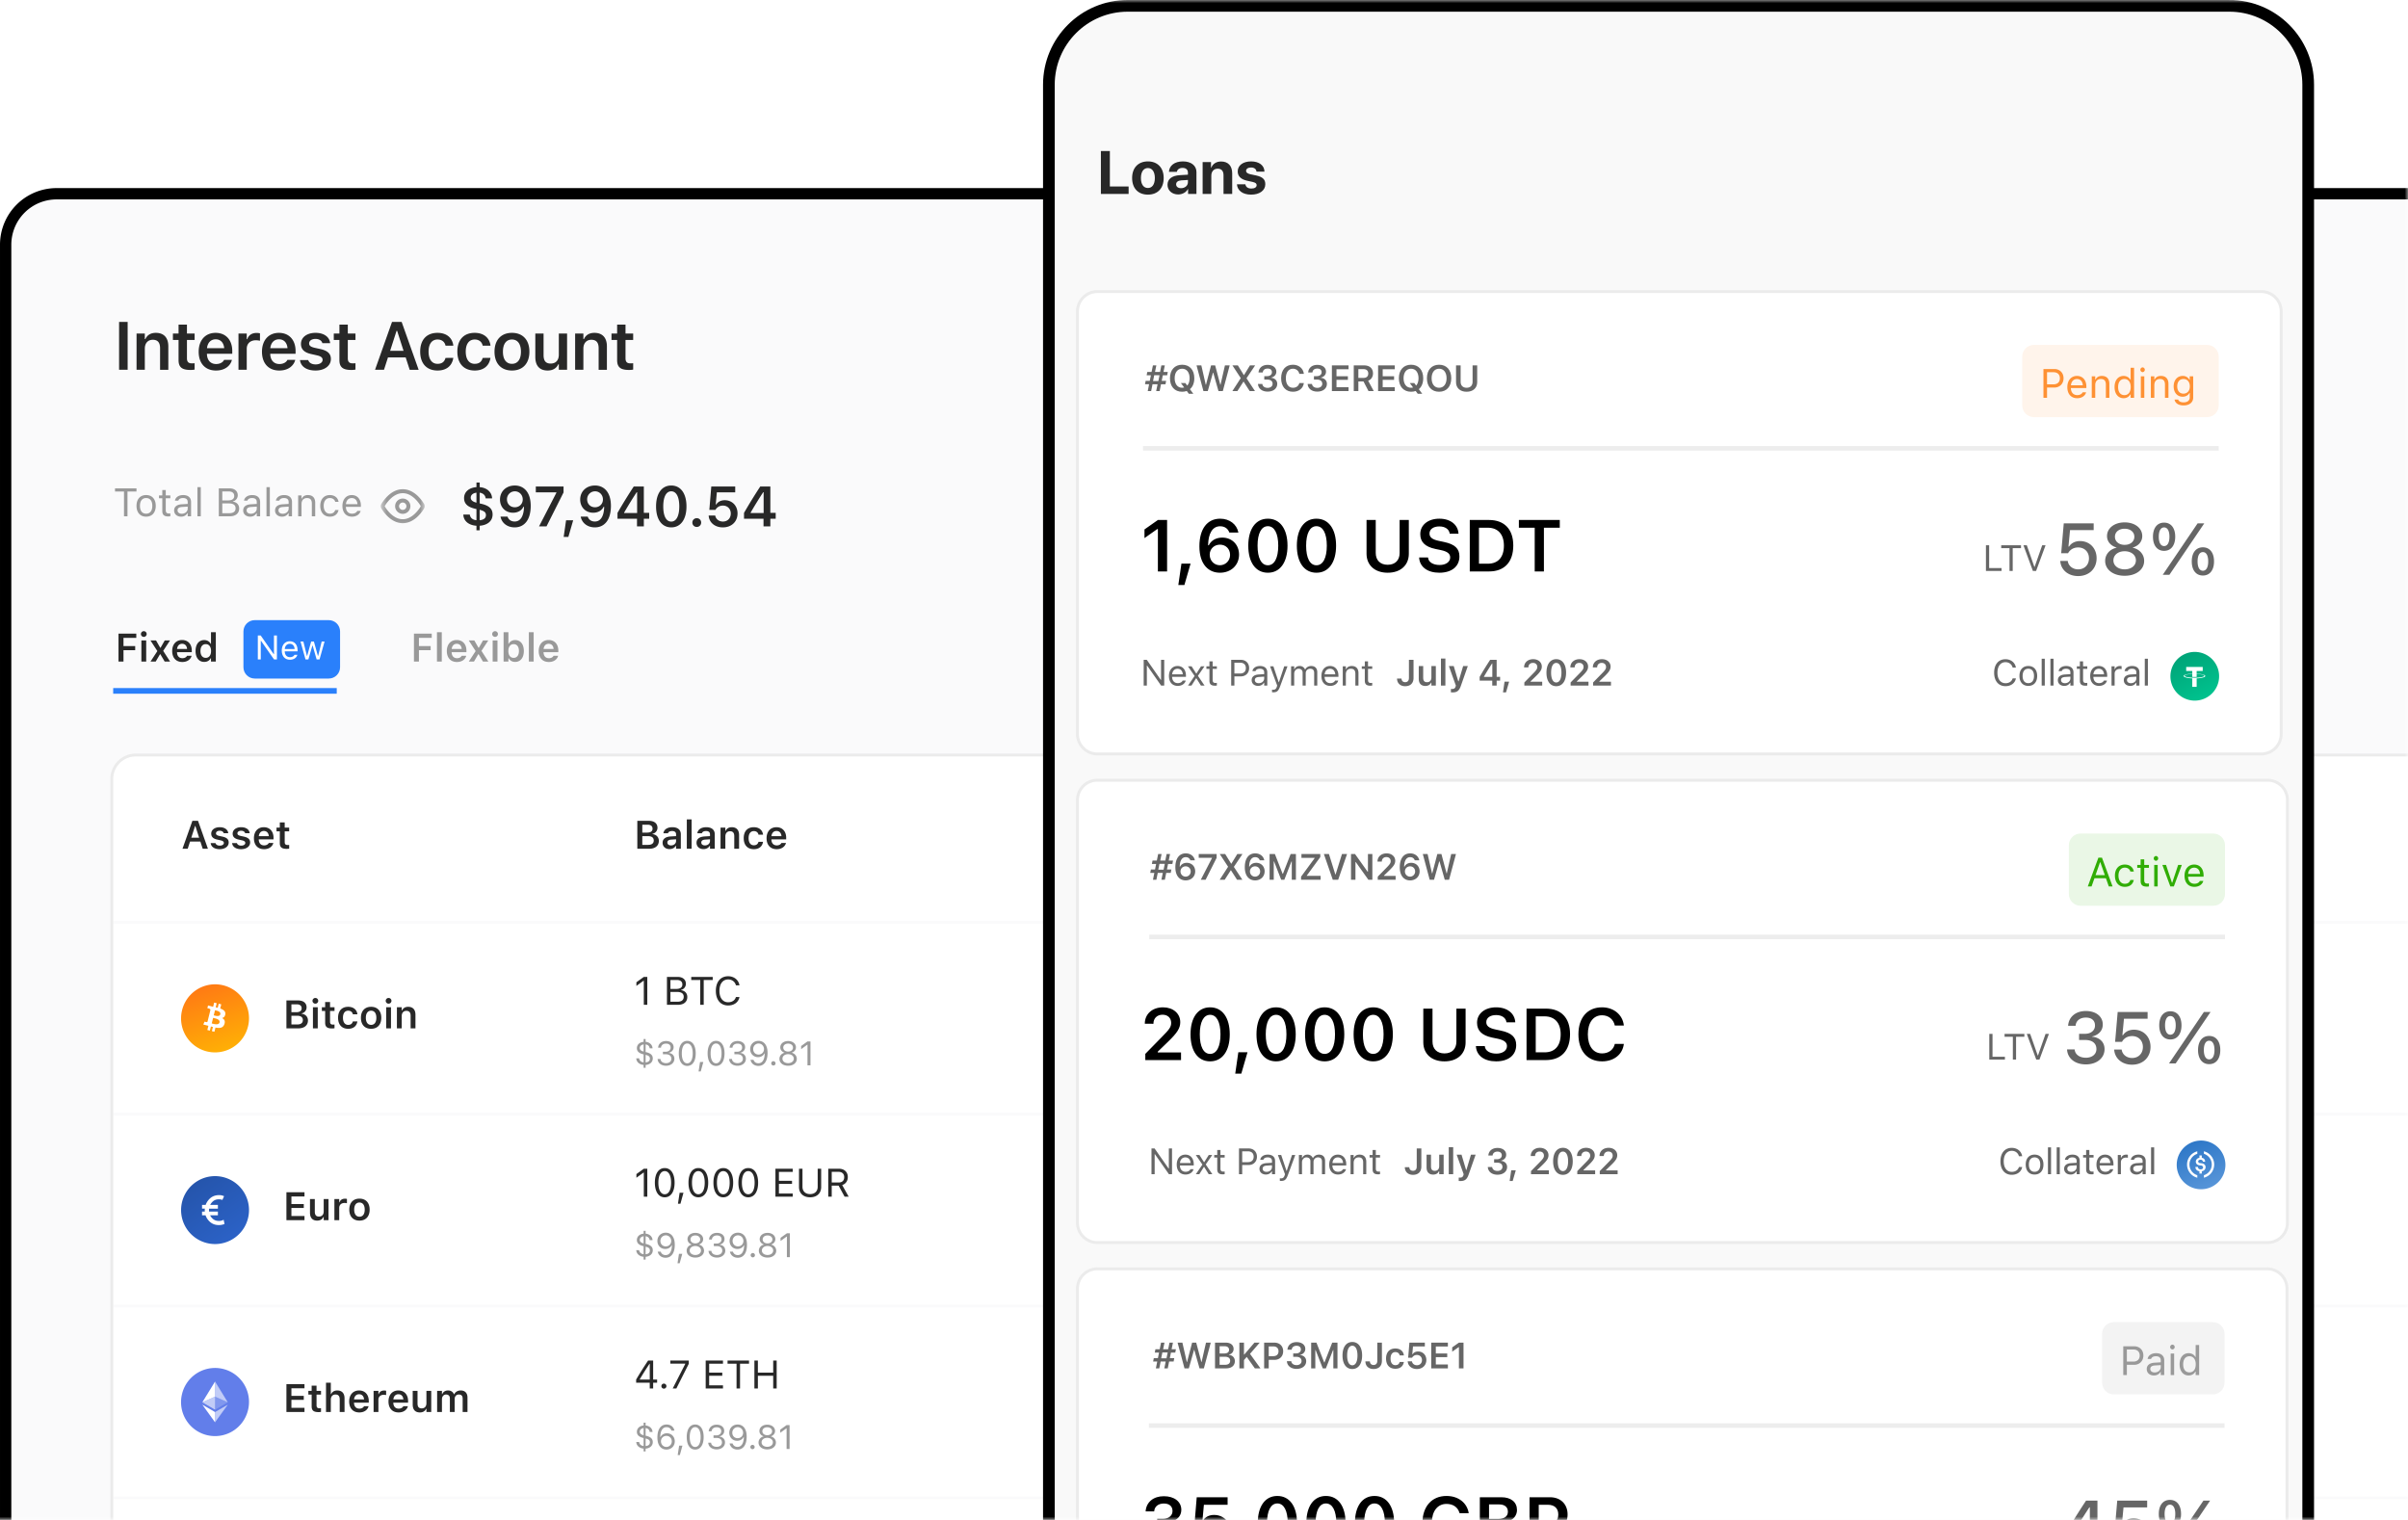 <svg xmlns="http://www.w3.org/2000/svg" width="358" height="225.964" fill="none" viewBox="0 0 358 225.964"><g clip-path="url(#a)" transform="translate(-17 -17.037)"><mask id="b" width="375" height="243" x="0" y="0" maskUnits="userSpaceOnUse"><path fill="#fff" d="M375 0H0v243h375z"/></mask><g mask="url(#b)"><path fill="#fafafb" d="M459.586 45.841H25.415a7.573 7.573 0 0 0-7.573 7.573V333.47a7.572 7.572 0 0 0 7.573 7.572h434.171a7.573 7.573 0 0 0 7.573-7.572V53.414a7.573 7.573 0 0 0-7.573-7.573z"/><path fill="#282828" d="M34.706 72.011h1.272v-7.114h-1.272zm2.596 0h1.228v-3.14c0-.809.453-1.322 1.183-1.322.745 0 1.085.424 1.085 1.262v3.2h1.227v-3.485c0-1.282-.655-2.007-1.858-2.007-.78 0-1.297.35-1.553.927h-.084v-.823h-1.228zm7.99.025c.236 0 .463-.02.64-.054v-.947a3.61 3.61 0 0 1-.413.02c-.513 0-.725-.227-.725-.764v-2.717h1.139v-.951h-1.14V65.3h-1.246v1.322h-.839v.951h.839v3.008c0 1.04.507 1.454 1.745 1.454zm3.819.084c1.464 0 2.184-.843 2.356-1.538l.015-.045h-1.169l-.014.035c-.119.246-.498.581-1.164.581-.833 0-1.356-.562-1.37-1.528h3.766v-.404c0-1.627-.946-2.702-2.48-2.702-1.533 0-2.514 1.11-2.514 2.805v.005c0 1.716.971 2.79 2.574 2.79zm-.045-4.64c.685 0 1.183.44 1.267 1.322h-2.559c.094-.858.607-1.322 1.292-1.322zm3.39 4.531h1.228v-3.13c0-.77.537-1.258 1.355-1.258.212 0 .414.03.612.07v-1.1a1.961 1.961 0 0 0-.498-.06c-.71 0-1.203.341-1.386.918h-.083v-.828h-1.228zm6.067.109c1.464 0 2.184-.843 2.356-1.538l.015-.045h-1.168l-.015.035c-.118.246-.498.581-1.163.581-.834 0-1.356-.562-1.371-1.528h3.767v-.404c0-1.627-.947-2.702-2.48-2.702-1.534 0-2.515 1.11-2.515 2.805v.005c0 1.716.971 2.79 2.574 2.79zm-.045-4.64c.686 0 1.184.44 1.267 1.322h-2.558c.093-.858.606-1.322 1.291-1.322zm5.426 4.64c1.327 0 2.288-.686 2.288-1.711v-.01c0-.784-.498-1.233-1.553-1.47l-.873-.191c-.581-.133-.808-.326-.808-.641v-.005c0-.404.394-.67.942-.67.576 0 .931.275 1.02.615l.005.015h1.154v-.01c-.08-.872-.863-1.523-2.175-1.523-1.272 0-2.159.67-2.159 1.642v.005c0 .793.488 1.277 1.514 1.503l.872.198c.592.133.829.34.829.655v.01c0 .404-.424.68-1.036.68-.611 0-.971-.26-1.1-.636l-.004-.01h-1.218v.01c.104.913.932 1.544 2.302 1.544zm5.303-.084c.237 0 .464-.02.641-.054v-.947c-.148.015-.242.02-.414.02-.513 0-.725-.227-.725-.764v-2.717h1.14v-.951h-1.14V65.3h-1.247v1.322h-.838v.951h.838v3.008c0 1.04.508 1.454 1.745 1.454zm3.55-.025h1.332l.591-1.839h2.633l.596 1.84h1.332l-2.525-7.115h-1.434zm3.2-5.793h.084l.956 2.973h-1.996zm6.092 5.902c1.365 0 2.16-.735 2.337-1.84l.01-.039-1.16.005-.009.02c-.153.567-.542.858-1.178.858-.834 0-1.332-.67-1.332-1.814v-.01c0-1.13.493-1.79 1.332-1.79.67 0 1.07.375 1.183.897l.005.015h1.158v-.02c-.138-1.114-.966-1.883-2.351-1.883-1.622 0-2.574 1.04-2.574 2.78v.01c0 1.76.957 2.81 2.579 2.81zm5.524 0c1.366 0 2.16-.735 2.337-1.84l.01-.039-1.159.005-.01.02c-.152.567-.542.858-1.178.858-.833 0-1.33-.67-1.33-1.814v-.01c0-1.13.492-1.79 1.33-1.79.67 0 1.07.375 1.184.897l.004.015h1.159v-.02c-.138-1.114-.966-1.883-2.352-1.883-1.622 0-2.573 1.04-2.573 2.78v.01c0 1.76.956 2.81 2.578 2.81zm5.54 0c1.612 0 2.593-1.055 2.593-2.8v-.01c0-1.736-.986-2.791-2.593-2.791-1.603 0-2.594 1.06-2.594 2.79v.01c0 1.746.977 2.8 2.594 2.8zm0-.996c-.853 0-1.341-.666-1.341-1.8v-.01c0-1.133.488-1.804 1.34-1.804.849 0 1.337.67 1.337 1.804v.01c0 1.134-.483 1.8-1.336 1.8zm5.307.996c.78 0 1.326-.35 1.578-.927h.083v.818h1.228v-5.388h-1.228v3.14c0 .809-.423 1.321-1.217 1.321-.74 0-1.05-.424-1.05-1.257v-3.204h-1.228v3.485c0 1.282.621 2.012 1.834 2.012zm4.085-.109h1.227v-3.14c0-.809.454-1.322 1.184-1.322.744 0 1.084.424 1.084 1.262v3.2h1.228v-3.485c0-1.282-.656-2.007-1.859-2.007-.779 0-1.296.35-1.553.927h-.084v-.823h-1.227zm7.989.025c.237 0 .464-.02.641-.054v-.947c-.148.015-.241.02-.414.02-.513 0-.725-.227-.725-.764v-2.717h1.139v-.951h-1.139V65.3h-1.247v1.322h-.838v.951h.838v3.008c0 1.04.508 1.454 1.745 1.454z"/><path fill="#999" d="M35.436 93.79h.517v-3.683h1.338v-.466h-3.192v.466h1.337v3.684zm3.29.056c.883 0 1.43-.61 1.43-1.602v-.006c0-.995-.547-1.602-1.43-1.602-.883 0-1.43.607-1.43 1.602v.006c0 .992.547 1.602 1.43 1.602zm0-.443c-.587 0-.917-.429-.917-1.16v-.005c0-.734.33-1.16.917-1.16s.917.426.917 1.16v.006c0 .73-.33 1.159-.917 1.159zm3.307.41c.098 0 .193-.01.29-.028v-.425a2.073 2.073 0 0 1-.23.011c-.321 0-.448-.147-.448-.512v-1.754h.679v-.414h-.679v-.803h-.518v.803h-.489v.414h.49v1.88c0 .593.267.829.905.829zm1.89.033c.417 0 .742-.182.937-.512h.046v.457h.5v-2.123c0-.644-.422-1.032-1.178-1.032-.662 0-1.134.328-1.214.814l-.003.017h.5l.003-.008c.08-.242.325-.38.696-.38.463 0 .696.207.696.59v.281l-.888.055c-.722.043-1.13.362-1.13.915v.005c0 .564.445.92 1.035.92zm-.524-.932v-.006c0-.308.207-.475.68-.503l.827-.052v.282c0 .443-.37.776-.88.776-.36 0-.627-.184-.627-.497zm2.951.877h.5V89.46h-.5v4.33zm3.18 0h1.62c.883 0 1.406-.434 1.406-1.162v-.006c0-.546-.36-.934-.926-1.006v-.046c.4-.072.716-.463.716-.892v-.006c0-.632-.465-1.032-1.228-1.032h-1.587v4.15zm1.48-3.693c.514 0 .813.245.813.665v.005c0 .437-.32.662-.946.662h-.829v-1.332h.961zm.014 1.778c.66 0 1 .244 1 .721v.006c0 .478-.328.73-.952.73h-1.024v-1.457h.975zm3.166 1.97c.417 0 .742-.182.937-.512h.046v.457h.5v-2.123c0-.644-.422-1.032-1.178-1.032-.662 0-1.133.328-1.214.814l-.003.017h.5l.004-.008c.08-.242.325-.38.696-.38.462 0 .695.207.695.59v.281l-.888.055c-.722.043-1.13.362-1.13.915v.005c0 .564.445.92 1.035.92zm-.523-.932v-.006c0-.308.206-.475.678-.503l.828-.052v.282c0 .443-.37.776-.88.776-.36 0-.627-.184-.627-.497zm2.95.877h.5V89.46h-.5v4.33zm2.312.055c.417 0 .742-.182.938-.512h.046v.457h.5v-2.123c0-.644-.422-1.032-1.179-1.032-.661 0-1.133.328-1.213.814l-.003.017h.5l.003-.008c.08-.242.325-.38.696-.38.463 0 .696.207.696.59v.281l-.889.055c-.721.043-1.13.362-1.13.915v.005c0 .564.446.92 1.035.92zm-.523-.932v-.006c0-.308.207-.475.679-.503l.828-.052v.282c0 .443-.371.776-.88.776-.36 0-.627-.184-.627-.497zm2.922.877h.5v-1.835c0-.544.314-.877.808-.877.495 0 .725.267.725.825v1.887h.5v-2.007c0-.737-.388-1.148-1.084-1.148-.457 0-.747.193-.903.52h-.046v-.465h-.5zm4.708.055c.745 0 1.162-.4 1.288-.961l.006-.032-.495.003-.005.018c-.115.345-.38.529-.797.529-.552 0-.909-.458-.909-1.17v-.007c0-.698.351-1.147.909-1.147.446 0 .722.247.8.552l.002.009h.498l-.003-.017c-.092-.553-.543-.987-1.297-.987-.868 0-1.42.627-1.42 1.59v.006c0 .984.554 1.614 1.423 1.614zm3.293 0c.73 0 1.173-.415 1.28-.835l.005-.022h-.5l-.011.025c-.084.187-.343.386-.763.386-.552 0-.906-.374-.92-1.015h2.232v-.196c0-.926-.512-1.553-1.355-1.553s-1.389.656-1.389 1.613v.003c0 .972.535 1.594 1.42 1.594zm-.035-2.764c.458 0 .797.29.849.903h-1.714c.054-.59.405-.903.865-.903z"/><mask id="c" width="8" height="8" x="73" y="88" maskUnits="userSpaceOnUse"><path fill="#fff" d="M80.242 88.925h-6.731v6.732h6.731z"/></mask><g stroke="#999" stroke-linecap="round" stroke-linejoin="round" stroke-width=".589" mask="url(#c)"><path d="M73.96 92.091a5.524 5.524 0 0 1 1.07-1.276c.501-.428 1.12-.754 1.846-.754s1.345.326 1.845.754c.502.428.865.942 1.07 1.276a.375.375 0 0 1 0 .4 5.522 5.522 0 0 1-1.07 1.276c-.5.427-1.12.754-1.845.754-.725 0-1.345-.327-1.845-.754a5.524 5.524 0 0 1-1.07-1.276.375.375 0 0 1 0-.4z"/><path d="M76.877 93.132a.841.841 0 1 0 0-1.682.841.841 0 0 0 0 1.682z"/></g><path fill="#282828" d="M87.834 95.878h.481v-.682c1.093-.078 1.919-.661 1.919-1.672v-.008c0-.887-.592-1.331-1.689-1.586l-.23-.053v-1.594c.493.07.834.361.888.842l.004.008.953-.004v-.004c-.037-.94-.777-1.582-1.845-1.668v-.69h-.48v.69c-1.073.074-1.841.686-1.841 1.627v.008c0 .855.575 1.331 1.63 1.574l.21.049v1.66c-.616-.066-.92-.386-.99-.834l-.004-.008-.953.004-.004.004c.033.994.863 1.586 1.951 1.655zm-.85-4.86v-.008c0-.354.292-.662.85-.727v1.483c-.608-.16-.85-.403-.85-.748zm2.26 2.597v.008c0 .407-.288.698-.929.752v-1.55c.703.177.929.4.929.79zm4.293-4.4c-1.286 0-2.202.879-2.202 2.082v.009c0 1.125.797 1.955 1.935 1.955.813 0 1.331-.415 1.549-.883h.082c0 .045-.004.09-.004.136-.045 1.133-.444 2.054-1.385 2.054-.522 0-.887-.271-1.043-.686l-.013-.041h-1.043l.008.045c.19.908 1.002 1.553 2.091 1.553 1.492 0 2.391-1.183 2.391-3.18v-.008c0-2.137-1.1-3.037-2.366-3.037zm-.004 3.233c-.674 0-1.163-.493-1.163-1.18v-.008c0-.661.522-1.183 1.175-1.183.657 0 1.171.53 1.171 1.208v.008c0 .67-.513 1.155-1.183 1.155zm3.607 2.843h1.11l2.534-5.045v-.884h-4.125v.867h3.057v.066zm3.661 1.565h.698l.715-2.469h-1.056l-.357 2.47zm4.659-7.641c-1.286 0-2.203.879-2.203 2.082v.009c0 1.125.797 1.955 1.936 1.955.813 0 1.331-.415 1.548-.883h.083c0 .045-.005.09-.005.136-.045 1.133-.443 2.054-1.384 2.054-.522 0-.888-.271-1.044-.686l-.012-.041h-1.044l.009.045c.189.908 1.002 1.553 2.091 1.553 1.491 0 2.391-1.183 2.391-3.18v-.008c0-2.137-1.101-3.037-2.366-3.037zm-.005 3.233c-.673 0-1.162-.493-1.162-1.18v-.008c0-.661.522-1.183 1.175-1.183.657 0 1.171.53 1.171 1.208v.008c0 .67-.514 1.155-1.184 1.155zm6.249 2.843h1.015v-1.138h.797v-.875h-.797v-3.916h-1.499a78.157 78.157 0 0 0-2.416 3.924v.867h2.9zm-1.914-1.989v-.061a61.23 61.23 0 0 1 1.869-3.032h.062v3.093zm7.005 2.137c1.409 0 2.264-1.196 2.264-3.11v-.008c0-1.915-.855-3.106-2.264-3.106-1.409 0-2.256 1.19-2.256 3.105v.009c0 1.914.847 3.11 2.256 3.11zm0-.859c-.756 0-1.187-.846-1.187-2.251v-.008c0-1.406.431-2.244 1.187-2.244s1.195.838 1.195 2.243v.009c0 1.405-.439 2.251-1.195 2.251zm3.792.793a.636.636 0 0 0 .653-.65.636.636 0 0 0-.653-.648.638.638 0 0 0-.653.649c0 .366.279.65.653.65zm3.883.066c1.281 0 2.181-.842 2.181-2.075v-.008c0-1.134-.801-1.956-1.906-1.956-.559 0-1.019.238-1.266.637h-.069l.164-1.804h2.732v-.87h-3.558l-.288 3.471h.908c.07-.131.169-.246.276-.337.217-.197.505-.296.838-.296.678 0 1.163.485 1.163 1.175v.009c0 .698-.477 1.187-1.171 1.187-.608 0-1.056-.386-1.134-.871l-.004-.029h-.978l.004.054c.078.973.896 1.713 2.108 1.713zm6.043-.148h1.015v-1.138h.797v-.875h-.797v-3.916h-1.5a78.892 78.892 0 0 0-2.415 3.924v.867h2.9zm-1.914-1.989v-.061a61.23 61.23 0 0 1 1.869-3.032h.062v3.093zm-93.981 22.086h.742v-1.694h1.74v-.604h-1.74v-1.228h1.904v-.624h-2.646zm3.762-3.67a.423.423 0 0 0 .426-.422.427.427 0 0 0-.854 0c0 .236.192.422.428.422zm-.36 3.67h.717v-3.143h-.717Zm1.358 0h.77l.642-1.093h.049l.644 1.093h.805l-1.026-1.59 1.015-1.553h-.785l-.621 1.09h-.05l-.623-1.09h-.829l1.027 1.584zm4.725.063c.854 0 1.274-.491 1.375-.897l.008-.026h-.681l-.009.02c-.069.144-.29.34-.678.34-.487 0-.791-.328-.8-.892h2.197v-.236c0-.949-.552-1.576-1.446-1.576-.895 0-1.467.647-1.467 1.637v.003c0 1 .566 1.627 1.501 1.627zm-.026-2.706c.4 0 .69.256.74.771h-1.493c.054-.5.354-.771.753-.771zm3.287 2.695c.443 0 .783-.201.955-.544h.05v.492h.718v-4.36h-.719v1.717h-.049c-.164-.339-.523-.552-.955-.552-.796 0-1.288.621-1.288 1.622v.006c0 .995.5 1.619 1.288 1.619zm.225-.604c-.49 0-.785-.382-.785-1.015v-.006c0-.633.299-1.018.785-1.018.486 0 .79.388.79 1.018v.006c0 .63-.301 1.015-.79 1.015z"/><path fill="#2a80fb" d="M65.876 109.229h-11c-.93 0-1.683.753-1.683 1.683v5.317c0 .929.754 1.683 1.683 1.683h11c.93 0 1.683-.754 1.683-1.683v-5.317c0-.93-.753-1.683-1.683-1.683z"/><path fill="#fff" d="M55.33 115.071h.439v-2.759h.04l1.93 2.759h.43v-3.557h-.438v2.768h-.04l-1.93-2.768h-.43v3.557zm4.777.047c.627 0 1.006-.355 1.097-.715l.005-.02h-.429l-.01.022c-.071.16-.293.331-.653.331-.473 0-.776-.321-.789-.871h1.913v-.167c0-.794-.438-1.331-1.16-1.331-.723 0-1.191.562-1.191 1.383v.002c0 .833.458 1.366 1.217 1.366zm-.03-2.369c.393 0 .684.249.728.774h-1.47c.048-.506.348-.774.743-.774zm2.343 2.322h.429l.591-2.056h.04l.594 2.056h.431l.745-2.658h-.427l-.522 2.125h-.04l-.594-2.125h-.407l-.594 2.125h-.04l-.522-2.125h-.429z"/><path fill="#2a80fb" d="M33.828 119.327v.841h33.236v-.841z"/><path fill="#999" d="M78.542 115.388h.742v-1.694h1.74v-.604h-1.74v-1.228h1.904v-.624h-2.646zm3.422 0h.716v-4.36h-.716zm2.968.063c.854 0 1.274-.491 1.375-.897l.009-.026h-.682l-.009.02c-.069.144-.29.34-.678.34-.486 0-.791-.328-.8-.892h2.197v-.236c0-.949-.552-1.576-1.446-1.576-.895 0-1.467.647-1.467 1.637v.003c0 1 .567 1.627 1.501 1.627zm-.026-2.706c.4 0 .69.256.74.771h-1.493c.055-.5.354-.771.753-.771zm1.79 2.643h.77l.641-1.093h.05l.643 1.093h.806l-1.027-1.59 1.015-1.553h-.785l-.621 1.09h-.049l-.624-1.09h-.828l1.026 1.584-1.018 1.559zm3.908-3.67a.423.423 0 0 0 .425-.422.427.427 0 0 0-.854 0c0 .236.193.422.429.422zm-.36 3.67h.716v-3.143h-.716zm3.345.052c.788 0 1.291-.624 1.291-1.619v-.006c0-1.001-.495-1.622-1.291-1.622-.431 0-.791.213-.955.552h-.049v-1.717h-.716v4.36h.716v-.492h.05c.172.343.514.544.954.544zm-.224-.604c-.486 0-.788-.385-.788-1.015v-.006c0-.63.302-1.018.788-1.018.489 0 .785.385.785 1.018v.006c0 .633-.297 1.015-.785 1.015zm2.26.552h.716v-4.36h-.716zm2.968.063c.854 0 1.274-.491 1.375-.897l.008-.026h-.681l-.009.02c-.069.144-.29.34-.679.34-.486 0-.79-.328-.8-.892h2.198v-.236c0-.949-.552-1.576-1.447-1.576-.894 0-1.466.647-1.466 1.637v.003c0 1 .566 1.627 1.501 1.627zm-.026-2.706c.4 0 .69.256.74.771h-1.493c.054-.5.353-.771.753-.771z"/><path fill="#fff" d="M33.828 132.851a3.366 3.366 0 0 1 3.366-3.366h410.612a3.365 3.365 0 0 1 3.365 3.366v21.097H33.828Z"/><path fill="#282828" d="M44.13 143.216h.777l.346-1.072h1.535l.348 1.072h.777l-1.473-4.15h-.837l-1.472 4.15zm1.867-3.379h.05l.557 1.734H45.44l.558-1.734zm3.667 3.443c.774 0 1.335-.4 1.335-.998v-.006c0-.457-.29-.719-.906-.857l-.51-.112c-.339-.078-.471-.19-.471-.374v-.003c0-.236.23-.391.55-.391.336 0 .543.161.595.359l.003.009h.672v-.006c-.046-.509-.503-.888-1.268-.888-.742 0-1.26.391-1.26.957v.003c0 .463.285.745.883.877l.51.115c.345.078.483.199.483.383v.006c0 .235-.248.396-.604.396-.357 0-.567-.152-.642-.371l-.002-.005h-.71v.005c.06.532.543.901 1.342.901zm3.187 0c.773 0 1.334-.4 1.334-.998v-.006c0-.457-.29-.719-.906-.857l-.509-.112c-.34-.078-.472-.19-.472-.374v-.003c0-.236.23-.391.55-.391.336 0 .543.161.595.359l.003.009h.673v-.006c-.046-.509-.503-.888-1.268-.888-.742 0-1.26.391-1.26.957v.003c0 .463.285.745.883.877l.509.115c.345.078.483.199.483.383v.006c0 .235-.247.396-.604.396-.356 0-.566-.152-.641-.371l-.003-.005h-.71v.005c.06.532.543.901 1.343.901zm3.402 0c.854 0 1.274-.492 1.375-.898l.008-.026h-.681l-.009.021c-.069.143-.29.339-.679.339-.486 0-.79-.328-.8-.892h2.198v-.235c0-.95-.552-1.576-1.447-1.576-.894 0-1.466.647-1.466 1.636v.003c0 1.001.566 1.628 1.501 1.628zm-.026-2.707c.4 0 .69.256.74.771h-1.493c.054-.5.353-.771.753-.771zm3.39 2.658c.139 0 .271-.012.375-.032v-.552a2.02 2.02 0 0 1-.242.011c-.299 0-.423-.132-.423-.445v-1.585h.665v-.555h-.665v-.771H58.6v.771h-.49v.555h.49v1.754c0 .607.296.849 1.018.849zm52.134-.015h1.775c.885 0 1.426-.448 1.426-1.176v-.006c0-.538-.385-.94-.943-.992v-.052a.901.901 0 0 0 .739-.885v-.006c0-.636-.475-1.033-1.263-1.033h-1.734zm1.553-3.572c.449 0 .711.216.711.584v.006c0 .377-.279.581-.806.581h-.716v-1.171zm.023 1.697c.567 0 .866.222.866.642v.005c0 .423-.291.65-.837.65h-.863v-1.297zm3.215 1.927c.415 0 .748-.178.921-.483h.049v.431h.707v-2.148c0-.664-.454-1.055-1.262-1.055-.748 0-1.254.35-1.323.88l-.003.025h.676l.003-.011c.071-.207.284-.325.612-.325.385 0 .59.173.59.486v.27l-.808.049c-.765.046-1.194.374-1.194.935v.006c0 .572.434.94 1.032.94zm-.324-.975v-.006c0-.258.186-.405.586-.431l.708-.046v.253c0 .374-.32.656-.751.656-.316 0-.543-.158-.543-.426zm2.89.923h.716v-4.36h-.716zm2.479.052c.414 0 .748-.178.92-.483h.049v.431h.708v-2.148c0-.664-.455-1.055-1.263-1.055-.748 0-1.254.35-1.323.88l-.003.025h.676l.003-.011c.072-.207.285-.325.613-.325.385 0 .589.173.589.486v.27l-.808.049c-.765.046-1.194.374-1.194.935v.006c0 .572.435.94 1.033.94zm-.325-.975v-.006c0-.258.187-.405.587-.431l.707-.046v.253c0 .374-.319.656-.751.656-.316 0-.543-.158-.543-.426zm2.861.923h.717v-1.832c0-.471.264-.77.69-.77.434 0 .633.247.633.736v1.866h.716v-2.033c0-.748-.383-1.17-1.085-1.17-.454 0-.756.204-.906.54h-.048v-.48h-.717zm4.95.064c.797 0 1.26-.429 1.363-1.073l.006-.023-.676.003-.006.011c-.089.331-.316.501-.687.501-.486 0-.777-.391-.777-1.059v-.005c0-.659.288-1.044.777-1.044.391 0 .624.218.69.523l.003.009h.676v-.012c-.081-.65-.564-1.098-1.372-1.098-.946 0-1.501.606-1.501 1.622v.005c0 1.027.558 1.64 1.504 1.64zm3.396 0c.855 0 1.274-.492 1.375-.898l.009-.026h-.682l-.008.021c-.069.143-.291.339-.679.339-.486 0-.791-.328-.8-.892h2.198v-.235c0-.95-.553-1.576-1.447-1.576s-1.467.647-1.467 1.636v.003c0 1.001.567 1.628 1.501 1.628zm-.025-2.707c.399 0 .69.256.739.771h-1.493c.055-.5.354-.771.754-.771zm46.314 2.643h.776l.346-1.072h1.535l.348 1.072h.777l-1.473-4.15h-.837zm1.866-3.379h.049l.558 1.734h-1.165zm2.629 3.379h.742v-1.372h.915c.842 0 1.412-.557 1.412-1.386v-.005c0-.832-.57-1.387-1.412-1.387h-1.657zm1.475-3.543c.532 0 .843.285.843.782v.006c0 .498-.311.785-.843.785h-.733v-1.573zm2.413 3.543h.742v-1.561h.823l.814 1.561h.848l-.906-1.673c.492-.179.782-.633.782-1.183v-.005c0-.791-.534-1.289-1.426-1.289h-1.677zm.742-2.131v-1.418h.843c.472 0 .756.271.756.705v.006c0 .446-.273.707-.742.707zm58.494 2.131h2.686v-.624h-1.944v-1.188h1.838v-.589h-1.838v-1.125h1.944v-.624h-2.686zm3.293 0h.771l.641-1.093h.049l.644 1.093h.806l-1.027-1.59 1.015-1.553h-.785l-.621 1.09h-.049l-.624-1.09h-.829l1.027 1.585zm3.54 1.044h.716v-1.544h.049c.164.339.524.552.955.552.797 0 1.291-.618 1.291-1.619v-.006c0-.995-.503-1.622-1.291-1.622-.44 0-.782.201-.955.544h-.049v-.492h-.716zm1.496-1.596c-.486 0-.788-.388-.788-1.018v-.006c0-.63.302-1.015.788-1.015.489 0 .785.385.785 1.018v.006c0 .63-.296 1.015-.785 1.015zm2.605-3.117a.424.424 0 0 0 .426-.423.427.427 0 0 0-.854 0c0 .236.193.423.428.423zm-.359 3.669h.716v-3.143h-.716zm1.596 0h.716v-1.826c0-.449.314-.733.791-.733.124 0 .242.017.357.04v-.641a1.15 1.15 0 0 0-.291-.035c-.414 0-.701.199-.808.535h-.049v-.483h-.716zm3.267.052c.414 0 .748-.178.921-.483h.048v.431h.708v-2.148c0-.664-.455-1.055-1.263-1.055-.747 0-1.254.35-1.323.88l-.002.025h.675l.003-.011c.072-.207.285-.325.613-.325.385 0 .589.173.589.486v.27l-.808.049c-.765.046-1.193.374-1.193.935v.006c0 .572.434.94 1.032.94zm-.325-.975v-.006c0-.258.187-.405.587-.431l.707-.046v.253c0 .374-.319.656-.75.656-.317 0-.544-.158-.544-.426zm4.098.938c.138 0 .271-.012.374-.032v-.552a2.013 2.013 0 0 1-.241.011c-.299 0-.423-.132-.423-.445v-1.585h.664v-.555h-.664v-.771h-.728v.771h-.489v.555h.489v1.754c0 .607.297.849 1.018.849zm1.456-3.684a.424.424 0 1 0 0-.846.427.427 0 0 0-.429.423c0 .236.193.423.429.423zm-.36 3.669h.716v-3.143h-.716zm2.954.064c.94 0 1.513-.616 1.513-1.634v-.006c0-1.012-.576-1.627-1.513-1.627-.935 0-1.513.618-1.513 1.627v.006c0 1.018.569 1.634 1.513 1.634zm0-.581c-.498 0-.782-.389-.782-1.05v-.006c0-.661.284-1.052.782-1.052.494 0 .779.391.779 1.052v.006c0 .661-.282 1.05-.779 1.05zm2.231.517h.717v-1.832c0-.471.264-.77.69-.77.434 0 .633.247.633.736v1.866h.716v-2.033c0-.748-.383-1.17-1.085-1.17-.454 0-.756.204-.906.54h-.048v-.48h-.717zm5.246 0h1.556c1.242 0 1.953-.762 1.953-2.091v-.005c0-1.3-.719-2.054-1.953-2.054h-1.556zm.742-.624v-2.902h.716c.814 0 1.294.53 1.294 1.441v.006c0 .932-.468 1.455-1.294 1.455zm4.383.676c.414 0 .748-.178.92-.483h.049v.431h.708v-2.148c0-.664-.455-1.055-1.263-1.055-.747 0-1.254.35-1.323.88l-.003.025h.676l.003-.011c.072-.207.285-.325.613-.325.385 0 .589.173.589.486v.27l-.808.049c-.765.046-1.193.374-1.193.935v.006c0 .572.434.94 1.032.94zm-.325-.975v-.006c0-.258.187-.405.587-.431l.707-.046v.253c0 .374-.319.656-.75.656-.317 0-.544-.158-.544-.426zm4.098.938c.138 0 .271-.012.374-.032v-.552a2.013 2.013 0 0 1-.241.011c-.299 0-.423-.132-.423-.445v-1.585h.664v-.555h-.664v-.771h-.728v.771h-.489v.555h.489v1.754c0 .607.297.849 1.018.849zm2.405.049c.854 0 1.274-.492 1.374-.898l.009-.026h-.682l-.008.021c-.069.143-.291.339-.679.339-.486 0-.791-.328-.799-.892h2.197v-.235c0-.95-.552-1.576-1.447-1.576-.894 0-1.467.647-1.467 1.636v.003c0 1.001.567 1.628 1.502 1.628zm-.026-2.707c.4 0 .69.256.739.771h-1.493c.055-.5.354-.771.754-.771zm26.739 2.747c.996 0 1.62-.506 1.62-1.314v-.003c0-.627-.366-.978-1.24-1.162l-.446-.095c-.517-.109-.727-.293-.727-.587v-.002c0-.354.328-.57.788-.57.474-.003.782.227.834.549l.005.035h.711l-.003-.037c-.052-.668-.624-1.171-1.544-1.171-.898 0-1.536.5-1.536 1.242v.003c0 .619.368 1.016 1.216 1.194l.446.092c.535.115.751.296.751.595v.003c0 .357-.351.604-.852.604-.526 0-.897-.23-.931-.578l-.003-.029h-.719l.003.04c.051.717.664 1.191 1.627 1.191zm3.616-.089c.138 0 .27-.012.373-.032v-.552a2.002 2.002 0 0 1-.241.012c-.299 0-.423-.133-.423-.446v-1.585h.664v-.555h-.664v-.771h-.728v.771h-.488v.555h.488v1.755c0 .606.297.848 1.019.848zm1.944.037c.414 0 .747-.178.92-.483h.049v.432h.707v-2.149c0-.664-.454-1.055-1.262-1.055-.748 0-1.254.351-1.323.88l-.003.026h.676l.003-.012c.072-.207.284-.325.612-.325.386 0 .59.173.59.486v.271l-.808.048c-.765.046-1.194.374-1.194.935v.006c0 .572.434.94 1.033.94zm-.325-.975v-.005c0-.259.187-.406.586-.432l.708-.046v.253c0 .374-.319.656-.751.656-.316 0-.543-.158-.543-.426zm4.098.938c.138 0 .27-.012.374-.032v-.552a2.02 2.02 0 0 1-.242.012c-.299 0-.423-.133-.423-.446v-1.585h.665v-.555h-.665v-.771h-.727v.771h-.489v.555h.489v1.755c0 .606.296.848 1.018.848zm2.128.049c.454 0 .774-.204.92-.541h.049v.478h.716v-3.144h-.716v1.832c0 .472-.247.771-.71.771-.431 0-.613-.247-.613-.733v-1.87h-.716v2.033c0 .748.363 1.174 1.07 1.174zm3.747 0c.774 0 1.335-.4 1.335-.998v-.006c0-.457-.291-.719-.906-.857l-.509-.112c-.339-.078-.472-.19-.472-.374v-.003c0-.236.23-.391.55-.391.336 0 .543.161.595.36l.003.008h.673v-.006c-.046-.509-.504-.888-1.269-.888-.742 0-1.259.391-1.259.957v.003c0 .463.285.745.883.877l.509.116c.345.077.483.198.483.382v.006c0 .236-.247.397-.604.397s-.567-.153-.641-.371l-.003-.006h-.711v.006c.061.532.544.9 1.343.9z"/><path fill="#fff" d="M451.171 154.368H33.828v28.097h417.343z"/><path fill="url(#d)" d="M53.87 169.638a5.047 5.047 0 1 1-9.794-2.442 5.047 5.047 0 0 1 9.795 2.442z" style="fill:url(#d)"/><path fill="#fff" fill-rule="evenodd" d="M50.493 167.83c.068-.455-.279-.7-.753-.864l.154-.617-.376-.094-.15.601-.301-.071.15-.605-.375-.093-.154.617c-.082-.019-.162-.037-.24-.057v-.002l-.518-.129-.1.401s.28.064.273.068c.152.038.18.139.175.219l-.175.703.039.013-.04-.01-.245.985c-.02.046-.066.116-.173.089a5.434 5.434 0 0 1-.273-.068l-.186.43.489.122a31.924 31.924 0 0 1 .268.069l-.156.625.375.093.155-.617.299.077-.154.615.376.094.156-.623c.64.121 1.123.072 1.325-.507.164-.467-.008-.736-.345-.912.246-.057.43-.218.48-.552zm-.859 1.204c-.106.429-.777.251-1.083.17l-.073-.019.206-.827.092.021c.317.072.967.217.858.655zm-.794-1.038c.256.068.813.217.91-.172.1-.398-.443-.518-.707-.577l-.078-.018-.187.751z" clip-rule="evenodd"/><path fill="#282828" d="M59.583 169.917h1.775c.885 0 1.426-.449 1.426-1.176v-.006c0-.538-.385-.94-.943-.992v-.052a.902.902 0 0 0 .739-.886v-.006c0-.635-.475-1.032-1.263-1.032h-1.734zm1.553-3.572c.449 0 .71.216.71.584v.006c0 .376-.279.581-.805.581h-.716v-1.171zm.023 1.697c.567 0 .866.221.866.641v.006c0 .423-.29.65-.837.65h-.863v-1.297zm2.726-1.795a.424.424 0 0 0 .426-.422.427.427 0 0 0-.854 0c0 .235.193.422.428.422zm-.36 3.67h.717v-3.143h-.716v3.143zm2.834.014c.138 0 .27-.011.374-.031v-.552a2.265 2.265 0 0 1-.242.011c-.3 0-.423-.132-.423-.446v-1.584h.665v-.555h-.665v-.771h-.727v.771h-.49v.555h.49v1.754c0 .607.296.848 1.018.848zm2.407.049c.796 0 1.26-.428 1.363-1.072l.006-.023-.676.002-.006.012c-.089.331-.316.5-.687.5-.486 0-.777-.391-.777-1.058v-.006c0-.658.288-1.044.777-1.044.391 0 .624.219.69.524l.003.008h.676v-.011c-.08-.65-.564-1.099-1.372-1.099-.946 0-1.501.607-1.501 1.622v.006c0 1.027.558 1.639 1.504 1.639zm3.408 0c.94 0 1.513-.615 1.513-1.633v-.006c0-1.012-.575-1.628-1.513-1.628-.935 0-1.513.619-1.513 1.628v.006c0 1.018.57 1.633 1.513 1.633zm0-.581c-.498 0-.782-.388-.782-1.049v-.006c0-.662.284-1.053.782-1.053.495 0 .78.391.78 1.053v.006c0 .661-.283 1.049-.78 1.049zm2.6-3.152a.424.424 0 0 0 .425-.422.427.427 0 0 0-.854 0c0 .235.193.422.429.422zm-.36 3.67h.716v-3.143h-.716zm1.596 0h.716v-1.832c0-.472.265-.771.69-.771.435 0 .633.248.633.737v1.866h.717v-2.033c0-.748-.383-1.171-1.085-1.171-.454 0-.756.204-.906.541h-.049v-.48h-.716Zm36.707-3.5h.518v-4.15h-.515l-1.104.794v.546l1.055-.765h.046zm3.44 0h1.619c.883 0 1.407-.435 1.407-1.162v-.006c0-.546-.36-.935-.926-1.006v-.046c.399-.072.716-.464.716-.892v-.006c0-.632-.466-1.032-1.228-1.032h-1.588zm1.478-3.693c.515 0 .814.244.814.664v.006c0 .437-.319.662-.946.662h-.828v-1.332zm.015 1.777c.661 0 1.001.245 1.001.722v.006c0 .477-.328.73-.952.73h-1.024v-1.458zm3.457 1.916h.517v-3.684h1.338v-.466h-3.193v.466h1.338zm4.152.098c.883 0 1.539-.492 1.677-1.252v-.005h-.523l-.006.005c-.129.478-.569.774-1.148.774-.799 0-1.299-.653-1.299-1.691v-.006c0-1.038.5-1.694 1.297-1.694.572 0 1.015.337 1.153.869l.003.006h.52l.003-.006c-.124-.797-.805-1.346-1.679-1.346-1.128 0-1.83.834-1.83 2.171v.006c0 1.335.705 2.169 1.832 2.169z"/><path fill="#999" d="M112.687 175.774h.296v-.414c.582-.047 1.065-.38 1.065-.971v-.005c0-.515-.355-.777-.989-.929l-.076-.018v-1.131c.333.042.57.246.602.577v.005l.428-.003v-.002c-.019-.543-.46-.912-1.03-.964v-.417h-.296v.417c-.584.054-1.001.414-1.001.941v.005c0 .484.331.757.945.905l.056.015v1.186c-.429-.047-.618-.291-.663-.597v-.005l-.429.003v.002c.02.572.506.929 1.092.984zm-.572-2.938v-.005c0-.237.198-.473.572-.525v1.06c-.424-.104-.572-.291-.572-.53zm.883 1.023c.488.118.621.291.621.559v.005c0 .284-.177.516-.636.552v-1.119zm3.029 1.617c.713 0 1.235-.439 1.235-1.033v-.005c0-.505-.352-.828-.87-.873v-.009c.444-.094.755-.395.755-.834v-.005c0-.539-.447-.917-1.124-.917-.666 0-1.125.387-1.181.967l-.003.024h.427l.002-.024c.037-.36.335-.582.755-.582.433 0 .677.214.677.587v.005c0 .355-.295.616-.719.616h-.427v.375H116c.498 0 .811.244.811.68v.005c0 .377-.318.638-.784.638-.473 0-.796-.241-.83-.591l-.003-.025h-.426l.002.03c.047.562.523.971 1.257.971zm3.146.025c.786 0 1.26-.718 1.26-1.862v-.005c0-1.143-.474-1.858-1.26-1.858s-1.255.715-1.255 1.858v.005c0 1.144.469 1.862 1.255 1.862zm0-.387c-.51 0-.809-.567-.809-1.475v-.005c0-.907.299-1.469.809-1.469s.813.562.813 1.469v.005c0 .908-.303 1.475-.813 1.475zm1.686 1.207h.318l.387-1.402h-.49zm2.598-.82c.787 0 1.26-.718 1.26-1.862v-.005c0-1.143-.473-1.858-1.26-1.858-.786 0-1.254.715-1.254 1.858v.005c0 1.144.468 1.862 1.254 1.862zm0-.387c-.51 0-.808-.567-.808-1.475v-.005c0-.907.298-1.469.808-1.469.511 0 .814.562.814 1.469v.005c0 .908-.303 1.475-.814 1.475zm3.2.362c.712 0 1.235-.439 1.235-1.033v-.005c0-.505-.353-.828-.87-.873v-.009c.443-.094.754-.395.754-.834v-.005c0-.539-.446-.917-1.124-.917-.666 0-1.124.387-1.181.967l-.002.024h.426l.003-.024c.037-.36.335-.582.754-.582.434 0 .678.214.678.587v.005c0 .355-.296.616-.72.616h-.426v.375h.446c.498 0 .811.244.811.68v.005c0 .377-.318.638-.784.638-.473 0-.796-.241-.831-.591l-.002-.025h-.427l.003.03c.047.562.522.971 1.257.971zm3.118-3.7c-.717 0-1.245.515-1.245 1.225v.005c0 .683.498 1.191 1.166 1.191.481 0 .816-.259.947-.55h.047c0 .027 0 .057-.003.084-.027.742-.291 1.373-.936 1.373-.36 0-.609-.185-.718-.483l-.01-.028h-.446l.008.032c.12.526.564.876 1.161.876.862 0 1.368-.71 1.368-1.923v-.005c0-1.339-.688-1.797-1.339-1.797zm-.002 2.034c-.461 0-.796-.341-.796-.814v-.005c0-.461.357-.823.803-.823.451 0 .804.37.804.838v.002c0 .464-.35.802-.811.802zm2.209 1.631a.32.32 0 0 0 0-.641.322.322 0 0 0-.321.321c0 .175.146.32.321.32zm2.189.035c.754 0 1.291-.424 1.291-1.021v-.005c0-.438-.308-.803-.764-.909v-.01c.39-.121.636-.417.636-.791v-.005c0-.538-.49-.935-1.163-.935s-1.164.397-1.164.935v.005c0 .374.247.67.636.791v.01c-.456.106-.764.471-.764.909v.005c0 .597.537 1.021 1.292 1.021zm0-2.11c-.429 0-.723-.244-.723-.589v-.005c0-.345.294-.589.723-.589.428 0 .722.244.722.589v.005c0 .345-.294.589-.722.589zm0 1.723c-.491 0-.841-.276-.841-.661v-.005c0-.389.348-.668.841-.668s.84.279.84.668v.005c0 .385-.35.661-.84.661zm2.879.328h.443v-3.557h-.441l-.946.68v.468l.904-.655h.04z"/><path fill="#282828" d="M180.485 170.021c.898 0 1.528-.59 1.528-1.453v-.006c0-.793-.561-1.369-1.335-1.369-.391 0-.713.167-.886.446h-.049l.115-1.262h1.913v-.61h-2.491l-.201 2.43h.636a.852.852 0 0 1 .779-.443c.475 0 .814.34.814.823v.006c0 .488-.334.831-.82.831-.425 0-.739-.271-.793-.61l-.003-.02h-.685l.003.037c.055.682.627 1.2 1.475 1.2zm3.19-2.014c.578 0 .932-.44.932-1.147v-.003c0-.707-.354-1.148-.932-1.148-.581 0-.932.441-.932 1.148v.003c0 .707.351 1.147.932 1.147zm.517 1.91 2.805-4.15h-.593l-2.804 4.15zm-.517-2.327c-.265 0-.411-.267-.411-.73v-.003c0-.466.146-.73.411-.73.262 0 .414.264.414.73v.003c0 .463-.152.73-.414.73zm3.247 2.385c.578 0 .932-.443.932-1.151v-.003c0-.707-.354-1.144-.932-1.144-.581 0-.935.437-.935 1.144v.003c0 .708.354 1.151.935 1.151zm0-.418c-.265 0-.414-.267-.414-.733v-.003c0-.463.149-.727.414-.727.261 0 .414.264.414.727v.003c0 .466-.153.733-.414.733zm60.795.458c.918 0 1.47-.837 1.47-2.172v-.005c0-1.335-.552-2.169-1.47-2.169-.917 0-1.464.834-1.464 2.169v.005c0 1.335.547 2.172 1.464 2.172zm0-.452c-.595 0-.943-.661-.943-1.72v-.005c0-1.059.348-1.714.943-1.714.596 0 .949.655.949 1.714v.005c0 1.059-.353 1.72-.949 1.72zm3.684.452c.843 0 1.444-.584 1.444-1.421v-.006c0-.802-.561-1.386-1.34-1.386-.377 0-.702.153-.886.431h-.046l.141-1.403h1.901v-.463h-2.309l-.219 2.384h.449a.97.97 0 0 1 .19-.247c.178-.17.414-.253.69-.253.538 0 .923.394.923.946v.006c0 .56-.38.954-.932.954-.486 0-.845-.316-.894-.713l-.003-.023h-.498l.003.032c.061.664.613 1.162 1.386 1.162zm4.89 0c.767 0 1.222-.466 1.222-1.251v-2.997h-.518v2.991c0 .506-.247.779-.707.779-.412 0-.616-.261-.647-.575l-.003-.029h-.518l.003.041c.043.595.449 1.041 1.168 1.041zm3.068-.043c.417 0 .742-.182.938-.512h.046v.457h.5v-2.122c0-.645-.423-1.033-1.179-1.033-.661 0-1.133.328-1.214.814l-.003.017h.501l.003-.008c.08-.242.325-.38.696-.38.463 0 .696.207.696.59v.281l-.889.055c-.722.043-1.13.362-1.13.915v.005c0 .564.446.921 1.035.921zm-.523-.932v-.006c0-.308.207-.474.678-.503l.829-.052v.282c0 .443-.371.776-.88.776-.36 0-.627-.184-.627-.497zm2.922.877h.5v-1.835c0-.543.314-.877.808-.877.495 0 .725.267.725.825v1.887h.5v-2.007c0-.737-.388-1.148-1.084-1.148-.457 0-.748.193-.903.521h-.046v-.466h-.5zm5.093 0h2.686v-.466h-1.967v-.046l.943-.975c.751-.773.955-1.119.955-1.593v-.006c0-.67-.555-1.162-1.28-1.162-.793 0-1.363.529-1.366 1.266l.006.003.495.002.003-.005c0-.489.33-.814.828-.814.489 0 .785.328.785.765v.006c0 .362-.155.578-.685 1.15l-1.403 1.518zm4.944.098c.917 0 1.469-.837 1.469-2.172v-.005c0-1.335-.552-2.169-1.469-2.169-.918 0-1.464.834-1.464 2.169v.005c0 1.335.546 2.172 1.464 2.172zm0-.452c-.596 0-.944-.661-.944-1.72v-.005c0-1.059.348-1.714.944-1.714.595 0 .949.655.949 1.714v.005c0 1.059-.354 1.72-.949 1.72zm2.321.354h2.686v-.466h-1.967v-.046l.943-.975c.751-.773.955-1.119.955-1.593v-.006c0-.67-.555-1.162-1.28-1.162-.794 0-1.363.529-1.366 1.266l.006.003.494.002.003-.005c0-.489.331-.814.828-.814.489 0 .786.328.786.765v.006c0 .362-.156.578-.685 1.15l-1.403 1.518zm4.966.069c.831 0 1.441-.512 1.441-1.205v-.006c0-.589-.411-.966-1.015-1.018v-.011c.518-.11.88-.46.88-.972v-.006c0-.63-.521-1.07-1.311-1.07-.777 0-1.312.452-1.378 1.127l-.003.029h.498l.003-.029c.043-.42.391-.678.88-.678.506 0 .79.25.79.684v.006c0 .414-.345.719-.839.719h-.498v.437h.521c.581 0 .946.285.946.794v.005c0 .441-.371.745-.915.745-.552 0-.929-.281-.969-.69l-.003-.029h-.497l.003.035c.054.656.609 1.133 1.466 1.133z"/><path fill="#eaf7e6" d="M334.545 163.075h-19.682c-.93 0-1.683.753-1.683 1.683v7.317c0 .929.753 1.683 1.683 1.683h19.682c.93 0 1.683-.754 1.683-1.683v-7.317c0-.93-.753-1.683-1.683-1.683z"/><path fill="#30ad04" d="M315.902 169.917h.543l.417-1.188h1.651l.417 1.188h.543l-1.53-4.15h-.511zm1.763-3.48h.046l.649 1.852h-1.345zm3.569 3.534c.744 0 1.161-.399 1.288-.96l.006-.032-.495.003-.006.017c-.115.345-.379.529-.796.529-.552 0-.909-.457-.909-1.17v-.006c0-.699.351-1.147.909-1.147.445 0 .722.247.799.552l.003.009h.498l-.003-.018c-.092-.552-.544-.986-1.297-.986-.869 0-1.421.627-1.421 1.59v.006c0 .984.555 1.613 1.424 1.613zm3.186-.031c.098 0 .193-.012.291-.029v-.426a2.01 2.01 0 0 1-.231.012c-.322 0-.448-.147-.448-.512v-1.754h.679v-.415h-.679v-.802h-.518v.802h-.489v.415h.489v1.88c0 .593.268.829.906.829zm1.303-3.722a.346.346 0 0 0 0-.69.346.346 0 0 0 0 .69zm-.253 3.699h.5v-3.101h-.5zm2.321 0h.506l1.147-3.101h-.529l-.848 2.554h-.046l-.849-2.554h-.529zm3.465.054c.731 0 1.174-.414 1.28-.834l.006-.023h-.501l-.011.026c-.084.187-.342.386-.762.386-.552 0-.906-.374-.921-1.016h2.232v-.195c0-.926-.512-1.553-1.354-1.553-.843 0-1.39.656-1.39 1.613v.003c0 .972.535 1.593 1.421 1.593zm-.034-2.763c.457 0 .796.29.848.903h-1.714c.055-.59.406-.903.866-.903z"/><path fill="#fff" d="M451.171 182.886H33.828v28.097h417.343z"/><path fill="url(#e)" d="M48.972 201.983a5.049 5.049 0 1 0 0-10.098 5.049 5.049 0 0 0 0 10.098z" style="fill:url(#e)"/><path fill="#fff" d="M50.246 198.372c-.04.023-.081.043-.123.061a1.266 1.266 0 0 1-.563.114c-.427 0-.75-.12-1.045-.434a1.625 1.625 0 0 1-.276-.401h1.157v-.56h-1.312a2.055 2.055 0 0 1 .004-.432h1.307v-.56H48.25c.07-.14.16-.27.265-.384.293-.323.615-.446 1.043-.446.172 0 .343.032.505.093l.25-.553a1.664 1.664 0 0 0-.712-.163c-.684 0-1.204.229-1.635.763a2.35 2.35 0 0 0-.39.689h-.537v.56h.414a2.513 2.513 0 0 0-.004.431h-.41v.56h.52c.103.308.273.587.51.837.42.435.89.615 1.484.615.284 0 .565-.057.827-.167l-.133-.623z"/><path fill="#282828" d="M59.583 198.435h2.686v-.624h-1.944v-1.188h1.838v-.59h-1.838v-1.124h1.944v-.624h-2.686zm4.573.063c.454 0 .773-.204.92-.541h.049v.478h.716v-3.144h-.716v1.832c0 .472-.247.771-.71.771-.432 0-.613-.247-.613-.733v-1.87h-.716v2.034c0 .747.362 1.173 1.07 1.173zm2.56-.063h.716v-1.826c0-.449.313-.734.79-.734.124 0 .242.017.357.04v-.641a1.156 1.156 0 0 0-.29-.034c-.415 0-.702.198-.809.535h-.049v-.484h-.716v3.144zm3.727.063c.94 0 1.512-.615 1.512-1.633v-.006c0-1.013-.575-1.628-1.512-1.628-.935 0-1.513.618-1.513 1.628v.006c0 1.018.57 1.633 1.513 1.633zm0-.581c-.498 0-.783-.388-.783-1.05v-.005c0-.662.285-1.053.783-1.053.494 0 .779.391.779 1.053v.005c0 .662-.282 1.05-.78 1.05zm42.274-2.982h.518v-4.15h-.515l-1.104.794v.546l1.055-.765h.046zm3.107.098c.917 0 1.469-.837 1.469-2.172v-.005c0-1.335-.552-2.169-1.469-2.169-.918 0-1.464.834-1.464 2.169v.005c0 1.335.546 2.172 1.464 2.172zm0-.452c-.596 0-.944-.661-.944-1.72v-.005c0-1.059.348-1.715.944-1.715.595 0 .949.656.949 1.715v.005c0 1.059-.354 1.72-.949 1.72zm1.967 1.409h.371l.451-1.636h-.572zm3.031-.957c.917 0 1.469-.837 1.469-2.172v-.005c0-1.335-.552-2.169-1.469-2.169-.918 0-1.464.834-1.464 2.169v.005c0 1.335.546 2.172 1.464 2.172zm0-.452c-.595 0-.943-.661-.943-1.72v-.005c0-1.059.348-1.715.943-1.715s.949.656.949 1.715v.005c0 1.059-.354 1.72-.949 1.72zm3.71.452c.917 0 1.469-.837 1.469-2.172v-.005c0-1.335-.552-2.169-1.469-2.169-.918 0-1.464.834-1.464 2.169v.005c0 1.335.546 2.172 1.464 2.172zm0-.452c-.595 0-.943-.661-.943-1.72v-.005c0-1.059.348-1.715.943-1.715s.949.656.949 1.715v.005c0 1.059-.354 1.72-.949 1.72zm3.71.452c.917 0 1.469-.837 1.469-2.172v-.005c0-1.335-.552-2.169-1.469-2.169-.918 0-1.464.834-1.464 2.169v.005c0 1.335.546 2.172 1.464 2.172zm0-.452c-.596 0-.943-.661-.943-1.72v-.005c0-1.059.347-1.715.943-1.715.595 0 .949.656.949 1.715v.005c0 1.059-.354 1.72-.949 1.72zm4.043.354h2.571v-.466h-2.053v-1.427h1.947v-.46h-1.947v-1.331h2.053v-.466h-2.571zm5.154.098c1.03 0 1.645-.622 1.645-1.525v-2.723h-.518v2.689c0 .638-.408 1.081-1.127 1.081-.719 0-1.133-.443-1.133-1.081v-2.689h-.518v2.723c0 .903.621 1.525 1.651 1.525zm2.698-.098h.517v-1.642h1.021l.889 1.642h.607l-.961-1.723c.521-.164.834-.612.834-1.188v-.005c0-.745-.523-1.234-1.323-1.234h-1.584zm.517-2.102v-1.588h.998c.535 0 .857.296.857.791v.006c0 .506-.302.791-.834.791z"/><path fill="#999" d="M112.687 204.292h.296v-.414c.582-.047 1.065-.38 1.065-.971v-.005c0-.515-.355-.777-.989-.929l-.076-.018v-1.131c.333.042.57.246.602.577v.005l.428-.003v-.002c-.019-.543-.46-.912-1.03-.964v-.417h-.296v.417c-.584.054-1.001.414-1.001.942v.004c0 .484.331.757.945.905l.056.015v1.186c-.429-.047-.618-.291-.663-.597v-.005l-.429.003v.002c.02.572.506.929 1.092.984zm-.572-2.938v-.005c0-.237.198-.473.572-.525v1.06c-.424-.104-.572-.291-.572-.53zm.883 1.023c.488.118.621.291.621.559v.005c0 .284-.177.516-.636.553v-1.12zm2.983-2.083c-.718 0-1.245.515-1.245 1.225v.005c0 .683.498 1.191 1.166 1.191.48 0 .816-.259.946-.55h.047c0 .027 0 .057-.002.084-.027.742-.291 1.373-.937 1.373-.36 0-.609-.185-.717-.483l-.01-.028h-.446l.007.033c.121.525.564.875 1.161.875.863 0 1.368-.71 1.368-1.923v-.005c0-1.339-.688-1.797-1.338-1.797zm-.003 2.034c-.461 0-.796-.341-.796-.814v-.005c0-.461.357-.823.804-.823.451 0 .803.37.803.838v.002c0 .464-.35.802-.811.802zm1.75 2.512h.318l.387-1.403h-.49zm2.648-.846c.754 0 1.292-.424 1.292-1.021v-.005c0-.438-.309-.803-.765-.909v-.01c.39-.121.636-.417.636-.791v-.005c0-.538-.49-.934-1.163-.934s-1.164.396-1.164.934v.005c0 .374.247.67.636.791v.01c-.456.106-.764.471-.764.909v.005c0 .597.538 1.021 1.292 1.021zm0-2.11c-.429 0-.722-.244-.722-.589v-.005c0-.345.293-.589.722-.589s.722.244.722.589v.005c0 .345-.293.589-.722.589zm0 1.723c-.491 0-.841-.276-.841-.661v-.005c0-.389.348-.668.841-.668s.84.279.84.668v.005c0 .385-.35.661-.84.661zm3.219.387c.713 0 1.235-.439 1.235-1.033v-.005c0-.505-.352-.828-.87-.872v-.01c.444-.094.754-.395.754-.834v-.004c0-.54-.446-.917-1.124-.917-.665 0-1.124.387-1.18.966l-.003.024h.427l.002-.024c.037-.36.335-.582.754-.582.434 0 .678.215.678.587v.005c0 .355-.296.616-.72.616h-.426v.375h.446c.498 0 .811.244.811.68v.005c0 .377-.318.638-.784.638-.473 0-.796-.241-.83-.591l-.003-.025h-.426l.002.03c.047.562.523.971 1.257.971zm3.119-3.7c-.718 0-1.245.515-1.245 1.225v.005c0 .683.498 1.191 1.166 1.191.48 0 .816-.259.946-.55h.047c0 .027 0 .057-.002.084-.027.742-.291 1.373-.937 1.373-.36 0-.609-.185-.717-.483l-.01-.028h-.446l.007.033c.121.525.565.875 1.161.875.863 0 1.368-.71 1.368-1.923v-.005c0-1.339-.688-1.797-1.338-1.797zm-.003 2.034c-.461 0-.796-.341-.796-.814v-.005c0-.461.357-.823.804-.823.451 0 .803.37.803.838v.002c0 .464-.35.802-.811.802zm2.209 1.631a.32.32 0 1 0 0-.64.322.322 0 0 0-.321.32c0 .175.146.32.321.32zm2.189.035c.754 0 1.292-.424 1.292-1.021v-.005c0-.438-.309-.803-.765-.909v-.01c.39-.121.636-.417.636-.791v-.005c0-.538-.49-.934-1.163-.934s-1.164.396-1.164.934v.005c0 .374.247.67.636.791v.01c-.456.106-.764.471-.764.909v.005c0 .597.538 1.021 1.292 1.021zm0-2.11c-.429 0-.722-.244-.722-.589v-.005c0-.345.293-.589.722-.589s.722.244.722.589v.005c0 .345-.293.589-.722.589zm0 1.723c-.491 0-.841-.276-.841-.661v-.005c0-.389.348-.668.841-.668s.84.279.84.668v.005c0 .385-.35.661-.84.661zm2.879.328h.444v-3.557h-.441l-.947.68v.468l.905-.655h.039z"/><path fill="#282828" d="M180.536 198.518c.955 0 1.619-.494 1.619-1.205v-.006c0-.532-.385-.943-.94-1.055v-.017c.474-.127.791-.475.791-.921v-.005c0-.639-.61-1.108-1.47-1.108s-1.469.469-1.469 1.108v.005c0 .446.316.794.79.921v.017c-.552.112-.94.523-.94 1.055v.006c0 .711.664 1.205 1.619 1.205zm0-2.519c-.434 0-.736-.253-.736-.616v-.005c0-.363.302-.616.736-.616s.736.253.736.616v.005c0 .363-.302.616-.736.616zm0 1.953c-.497 0-.851-.288-.851-.688v-.005c0-.403.348-.694.851-.694.501 0 .851.291.851.694v.005c0 .4-.353.688-.851.688zm3.293-1.427c.578 0 .932-.44.932-1.147v-.003c0-.708-.354-1.148-.932-1.148-.581 0-.932.44-.932 1.148v.003c0 .707.351 1.147.932 1.147zm.518 1.91 2.804-4.15h-.593l-2.804 4.15zm-.518-2.327c-.264 0-.411-.267-.411-.73v-.003c0-.466.147-.731.411-.731.262 0 .414.265.414.731v.003c0 .463-.152.73-.414.73zm3.247 2.384c.578 0 .932-.443.932-1.15v-.003c0-.707-.354-1.145-.932-1.145-.581 0-.935.438-.935 1.145v.003c0 .707.354 1.15.935 1.15zm0-.417c-.265 0-.414-.267-.414-.733v-.003c0-.463.149-.728.414-.728.262 0 .414.265.414.728v.003c0 .466-.152.733-.414.733zm60.641.458c.918 0 1.47-.837 1.47-2.172v-.005c0-1.335-.552-2.169-1.47-2.169-.917 0-1.464.834-1.464 2.169v.005c0 1.335.547 2.172 1.464 2.172zm0-.452c-.595 0-.943-.661-.943-1.72v-.005c0-1.059.348-1.715.943-1.715.596 0 .949.656.949 1.715v.005c0 1.059-.353 1.72-.949 1.72zm3.684.452c.843 0 1.444-.584 1.444-1.421v-.006c0-.802-.561-1.386-1.34-1.386-.377 0-.702.152-.886.431h-.046l.141-1.403h1.901v-.463h-2.309l-.219 2.384h.449a.97.97 0 0 1 .19-.247c.178-.17.414-.253.69-.253.538 0 .923.394.923.946v.006c0 .56-.38.954-.932.954-.486 0-.845-.316-.894-.713l-.003-.023h-.498l.003.032c.061.664.613 1.162 1.386 1.162zm4.89 0c.767 0 1.222-.466 1.222-1.251v-2.997h-.518v2.991c0 .506-.247.779-.707.779-.412 0-.616-.262-.647-.575l-.003-.029h-.518l.003.041c.043.595.449 1.041 1.168 1.041zm3.068-.044c.417 0 .742-.181.938-.511h.046v.457h.5v-2.123c0-.644-.423-1.032-1.179-1.032-.661 0-1.133.328-1.214.814l-.003.017h.501l.003-.009c.08-.241.325-.379.696-.379.463 0 .696.207.696.589v.282l-.889.055c-.722.043-1.13.362-1.13.914v.006c0 .564.446.92 1.035.92zm-.523-.931v-.006c0-.308.207-.475.678-.503l.829-.052v.282c0 .443-.371.776-.88.776-.36 0-.627-.184-.627-.497zm2.922.877h.5V196.6c0-.544.314-.877.808-.877.495 0 .725.267.725.825v1.887h.5v-2.008c0-.736-.388-1.147-1.084-1.147-.457 0-.748.193-.903.52h-.046v-.465h-.5zm5.093 0h2.686v-.466h-1.967v-.046l.943-.975c.751-.774.955-1.119.955-1.593v-.006c0-.67-.555-1.162-1.28-1.162-.793 0-1.363.529-1.366 1.265l.006.003.495.003.003-.006c0-.488.33-.813.828-.813.489 0 .785.327.785.765v.005c0 .363-.155.578-.685 1.151l-1.403 1.518zm4.944.098c.917 0 1.469-.837 1.469-2.172v-.005c0-1.335-.552-2.169-1.469-2.169-.918 0-1.464.834-1.464 2.169v.005c0 1.335.546 2.172 1.464 2.172zm0-.452c-.596 0-.944-.661-.944-1.72v-.005c0-1.059.348-1.715.944-1.715.595 0 .949.656.949 1.715v.005c0 1.059-.354 1.72-.949 1.72zm2.321.354h2.686v-.466h-1.967v-.046l.943-.975c.751-.774.955-1.119.955-1.593v-.006c0-.67-.555-1.162-1.28-1.162-.794 0-1.363.529-1.366 1.265l.006.003.494.003.003-.006c0-.488.331-.813.828-.813.489 0 .786.327.786.765v.005c0 .363-.156.578-.685 1.151l-1.403 1.518zm4.966.069c.831 0 1.441-.512 1.441-1.205v-.006c0-.59-.411-.966-1.015-1.018v-.012c.518-.109.88-.46.88-.972v-.005c0-.63-.521-1.07-1.311-1.07-.777 0-1.312.451-1.378 1.127l-.003.029h.498l.003-.029c.043-.42.391-.679.88-.679.506 0 .79.251.79.685v.006c0 .414-.345.719-.839.719h-.498v.437h.521c.581 0 .946.285.946.794v.005c0 .44-.371.745-.915.745-.552 0-.929-.282-.969-.69l-.003-.029h-.497l.003.035c.054.655.609 1.133 1.466 1.133z"/><path fill="#eaf7e6" d="M334.545 191.593h-19.682c-.93 0-1.683.753-1.683 1.683v7.317c0 .929.753 1.683 1.683 1.683h19.682c.93 0 1.683-.754 1.683-1.683v-7.317c0-.93-.753-1.683-1.683-1.683z"/><path fill="#30ad04" d="M315.902 198.435h.543l.417-1.188h1.651l.417 1.188h.543l-1.53-4.15h-.511zm1.763-3.48h.046l.649 1.852h-1.345zm3.569 3.534c.744 0 1.161-.4 1.288-.96l.006-.032-.495.003-.006.017c-.115.345-.379.529-.796.529-.552 0-.909-.457-.909-1.17v-.006c0-.699.351-1.147.909-1.147.445 0 .722.247.799.552l.003.008h.498l-.003-.017c-.092-.552-.544-.986-1.297-.986-.869 0-1.421.627-1.421 1.59v.006c0 .983.555 1.613 1.424 1.613zm3.186-.031c.098 0 .193-.012.291-.029v-.426a2.01 2.01 0 0 1-.231.012c-.322 0-.448-.147-.448-.512v-1.755h.679v-.414h-.679v-.802h-.518v.802h-.489v.414h.489v1.881c0 .593.268.829.906.829zm1.303-3.722a.346.346 0 0 0 0-.69.346.346 0 0 0 0 .69zm-.253 3.699h.5v-3.101h-.5zm2.321 0h.506l1.147-3.101h-.529l-.848 2.554h-.046l-.849-2.554h-.529zm3.465.054c.731 0 1.174-.414 1.28-.834l.006-.023h-.501l-.011.026c-.084.187-.342.385-.762.385-.552 0-.906-.373-.921-1.015h2.232v-.195c0-.926-.512-1.553-1.354-1.553-.843 0-1.39.655-1.39 1.613v.003c0 .972.535 1.593 1.421 1.593zm-.034-2.764c.457 0 .796.291.848.903h-1.714c.055-.589.406-.903.866-.903z"/><path fill="#fff" d="M451.171 211.404H33.828v28.097h417.343z"/><path fill="#627eea" d="M53.87 226.674a5.048 5.048 0 1 1-9.796-2.442 5.048 5.048 0 0 1 9.797 2.442z"/><path fill="#fff" fill-opacity=".602" d="M48.972 222.424v2.239l1.892.846z"/><path fill="#fff" d="m48.972 222.424-1.893 3.085 1.893-.846z"/><path fill="#fff" fill-opacity=".602" d="M48.972 226.96v1.522l1.894-2.621z"/><path fill="#fff" d="M48.972 228.482v-1.522l-1.893-1.099z"/><path fill="#fff" fill-opacity=".2" d="m48.972 226.608 1.892-1.099-1.892-.846z"/><path fill="#fff" fill-opacity=".602" d="m47.08 225.509 1.892 1.099v-1.945l-1.893.846z"/><path fill="#282828" d="M59.583 226.953h2.686v-.624h-1.944v-1.188h1.838v-.59h-1.838v-1.124h1.944v-.624h-2.686zm4.768.014c.138 0 .27-.011.374-.032v-.552c-.086.009-.14.012-.241.012-.3 0-.423-.133-.423-.446v-1.585h.664v-.555h-.664v-.771h-.728v.771h-.489v.555h.49v1.755c0 .606.295.848 1.017.848zm1.116-.014h.716v-1.832c0-.472.265-.771.69-.771.435 0 .633.247.633.736v1.867h.716v-2.034c0-.747-.382-1.17-1.084-1.17-.454 0-.756.204-.906.541h-.049v-1.697h-.716zm4.947.063c.854 0 1.274-.492 1.374-.897l.01-.026h-.682l-.01.02c-.068.144-.29.339-.678.339-.486 0-.79-.328-.8-.891h2.198v-.236c0-.949-.552-1.576-1.447-1.576-.894 0-1.466.647-1.466 1.636v.003c0 1.001.566 1.628 1.5 1.628zm-.026-2.706c.4 0 .69.256.74.77h-1.494c.055-.5.354-.77.754-.77zm2.154 2.643h.716v-1.827c0-.448.314-.733.791-.733.124 0 .242.017.357.04v-.641a1.15 1.15 0 0 0-.29-.035c-.415 0-.703.199-.809.535h-.049v-.483h-.716zm3.716.063c.854 0 1.274-.492 1.374-.897l.01-.026h-.682l-.01.02c-.068.144-.29.339-.678.339-.486 0-.79-.328-.8-.891h2.198v-.236c0-.949-.552-1.576-1.447-1.576-.894 0-1.466.647-1.466 1.636v.003c0 1.001.566 1.628 1.5 1.628zm-.026-2.706c.4 0 .69.256.739.77h-1.493c.055-.5.354-.77.754-.77zm3.195 2.706c.454 0 .774-.204.92-.541h.05v.478h.715v-3.144h-.716v1.832c0 .472-.247.771-.71.771-.432 0-.613-.247-.613-.733v-1.87h-.716v2.034c0 .747.362 1.173 1.07 1.173zm2.56-.063h.716v-1.913c0-.391.258-.69.612-.69.351 0 .567.216.567.564v2.039h.716v-1.965c0-.359.242-.638.615-.638.383 0 .57.207.57.615v1.988h.716v-2.163c0-.653-.38-1.041-1.012-1.041-.438 0-.8.224-.952.566h-.05c-.134-.348-.445-.566-.87-.566-.412 0-.728.198-.863.549h-.05v-.489h-.715zm31.611-3.501h.506v-.86h.589v-.463h-.589v-2.827h-.751a65.039 65.039 0 0 0-1.777 2.819v.471h2.022zm-1.493-1.32v-.034c.451-.762.995-1.619 1.461-2.315h.034v2.349zm3.598 1.349a.375.375 0 1 0 .001-.75.375.375 0 0 0-.001.75zm1.308-.029h.544l1.846-3.669v-.481h-2.746v.463h2.22v.041zm4.904 0h2.571v-.466h-2.054v-1.426h1.947v-.46h-1.947v-1.332h2.054v-.466h-2.571zm4.587 0h.518v-3.684h1.337v-.466h-3.192v.466h1.337zm2.654 0h.518v-1.889h2.278v1.889h.517v-4.15h-.517v1.795h-2.278v-1.795h-.518z"/><path fill="#999" d="M112.687 232.81h.296v-.414c.582-.047 1.065-.38 1.065-.972v-.004c0-.516-.355-.777-.989-.93l-.076-.017v-1.132c.333.042.57.247.602.577v.005l.428-.002v-.003c-.019-.542-.46-.912-1.03-.964v-.416h-.296v.416c-.584.055-1.001.415-1.001.942v.005c0 .483.331.757.945.905l.056.015v1.185c-.429-.047-.618-.291-.663-.596v-.005l-.429.002v.003c.02.572.506.929 1.092.983zm-.572-2.939v-.004c0-.237.198-.474.572-.526v1.06c-.424-.103-.572-.29-.572-.53zm.883 1.023c.488.119.621.291.621.56v.005c0 .283-.177.515-.636.552v-1.119zm3.076 1.642c.718 0 1.245-.515 1.245-1.225v-.005c0-.683-.498-1.191-1.166-1.191-.481 0-.816.259-.946.55h-.047c0-.027 0-.056.002-.084.027-.742.291-1.373.937-1.373.36 0 .609.185.717.483l.01.028h.446l-.007-.032c-.121-.526-.565-.876-1.161-.876-.863 0-1.368.71-1.368 1.923v.005c0 1.339.688 1.797 1.338 1.797zm-.808-1.23v-.002c0-.464.35-.801.811-.801.461 0 .796.34.796.813v.005a.808.808 0 0 1-.804.823c-.451 0-.803-.37-.803-.838zm2.487 2.051h.318l.387-1.403h-.491zm2.598-.821c.787 0 1.26-.717 1.26-1.861v-.005c0-1.144-.473-1.859-1.26-1.859-.786 0-1.254.715-1.254 1.859v.005c0 1.144.468 1.861 1.254 1.861zm0-.387c-.51 0-.808-.567-.808-1.474v-.005c0-.907.298-1.469.808-1.469.511 0 .814.562.814 1.469v.005c0 .907-.303 1.474-.814 1.474zm3.2.363c.712 0 1.235-.439 1.235-1.033v-.005c0-.506-.353-.829-.87-.873v-.01c.443-.093.754-.394.754-.833v-.005c0-.54-.446-.917-1.124-.917-.666 0-1.124.387-1.181.966l-.002.025h.426l.003-.025c.037-.359.335-.581.754-.581.434 0 .678.214.678.586v.005c0 .355-.296.617-.72.617h-.426v.374h.446c.498 0 .811.244.811.681v.005c0 .377-.318.638-.784.638-.473 0-.796-.242-.831-.592l-.002-.024h-.427l.003.029c.047.562.522.972 1.257.972zm3.118-3.701c-.717 0-1.245.516-1.245 1.226v.005c0 .682.498 1.19 1.166 1.19.481 0 .816-.259.947-.55h.047c0 .028 0 .057-.003.084-.027.742-.291 1.373-.936 1.373-.36 0-.609-.185-.718-.483l-.01-.027h-.446l.008.032c.12.525.564.875 1.161.875.862 0 1.368-.71 1.368-1.923v-.004c0-1.339-.688-1.798-1.339-1.798zm-.002 2.034c-.461 0-.796-.34-.796-.813v-.005c0-.461.357-.824.803-.824.451 0 .804.37.804.839v.002c0 .463-.35.801-.811.801zm2.209 1.632a.32.32 0 0 0 0-.641.322.322 0 0 0-.321.321c0 .175.146.32.321.32zm2.189.035c.754 0 1.291-.424 1.291-1.021v-.005c0-.439-.308-.804-.764-.91v-.009c.39-.121.636-.417.636-.792v-.005c0-.537-.491-.934-1.163-.934-.673 0-1.164.397-1.164.934v.005c0 .375.247.671.636.792v.009c-.456.106-.764.471-.764.91v.005c0 .597.537 1.021 1.292 1.021zm0-2.111c-.429 0-.723-.244-.723-.589v-.005c0-.345.294-.589.723-.589.428 0 .722.244.722.589v.005c0 .345-.294.589-.722.589zm0 1.724c-.491 0-.841-.277-.841-.661v-.005c0-.39.348-.668.841-.668s.84.278.84.668v.005c0 .384-.35.661-.84.661zm2.879.327h.443v-3.557h-.441l-.946.681v.468l.904-.656h.04z"/><path fill="#282828" d="M180.571 227.056c.9 0 1.541-.615 1.541-1.458v-.006c0-.788-.558-1.369-1.354-1.369-.57 0-.932.291-1.085.619h-.057c0-.032.003-.064.003-.095.031-.794.31-1.438.969-1.438.365 0 .621.19.73.48l.012.029h.728l-.006-.032c-.133-.635-.702-1.087-1.464-1.087-1.044 0-1.674.828-1.674 2.226v.006c0 1.495.771 2.125 1.657 2.125zm-.826-1.449v-.006c0-.469.36-.808.829-.808.471 0 .813.345.813.825v.006a.818.818 0 0 1-.822.828c-.46 0-.82-.371-.82-.845zm4.044-.564c.578 0 .932-.44.932-1.147v-.003c0-.708-.354-1.148-.932-1.148-.581 0-.932.44-.932 1.148v.003c0 .707.351 1.147.932 1.147zm.518 1.91 2.804-4.15h-.593l-2.804 4.15zm-.518-2.327c-.265 0-.411-.267-.411-.73v-.003c0-.466.146-.731.411-.731.262 0 .414.265.414.731v.003c0 .463-.152.73-.414.73zm3.247 2.384c.578 0 .932-.443.932-1.15v-.003c0-.708-.354-1.145-.932-1.145-.581 0-.935.437-.935 1.145v.003c0 .707.354 1.15.935 1.15zm0-.417c-.265 0-.414-.267-.414-.733v-.003c0-.463.149-.728.414-.728.261 0 .414.265.414.728v.003c0 .466-.153.733-.414.733zm60.681.457c.918 0 1.47-.836 1.47-2.171v-.006c0-1.334-.552-2.168-1.47-2.168-.917 0-1.464.834-1.464 2.168v.006c0 1.335.547 2.171 1.464 2.171zm0-.451c-.595 0-.943-.662-.943-1.72v-.006c0-1.058.348-1.714.943-1.714.596 0 .949.656.949 1.714v.006c0 1.058-.353 1.72-.949 1.72zm3.684.451c.843 0 1.444-.583 1.444-1.42v-.006c0-.802-.561-1.386-1.34-1.386-.377 0-.702.152-.886.431h-.046l.141-1.403h1.901v-.463h-2.309l-.219 2.384h.449a.994.994 0 0 1 .19-.248c.178-.169.414-.253.69-.253.538 0 .923.394.923.947v.005c0 .561-.38.955-.932.955-.486 0-.845-.316-.894-.713l-.003-.023h-.498l.003.032c.061.664.613 1.161 1.386 1.161zm4.89 0c.767 0 1.222-.465 1.222-1.251v-2.996h-.518v2.991c0 .506-.247.779-.707.779-.412 0-.616-.262-.647-.575l-.003-.029h-.518l.003.04c.043.596.449 1.041 1.168 1.041zm3.068-.043c.417 0 .742-.181.938-.512h.046v.458h.5v-2.123c0-.644-.423-1.032-1.179-1.032-.661 0-1.133.328-1.214.814l-.003.017h.501l.003-.009c.08-.241.325-.379.696-.379.463 0 .696.207.696.589v.282l-.889.055c-.722.043-1.13.362-1.13.914v.006c0 .564.446.92 1.035.92zm-.523-.932v-.005c0-.308.207-.475.678-.504l.829-.051v.282c0 .442-.371.776-.88.776-.36 0-.627-.184-.627-.498zm2.922.878h.5v-1.835c0-.544.314-.877.808-.877.495 0 .725.267.725.825v1.887h.5v-2.008c0-.736-.388-1.147-1.084-1.147-.457 0-.748.192-.903.52h-.046v-.466h-.5zm5.093 0h2.686v-.466h-1.967v-.046l.943-.975c.751-.774.955-1.119.955-1.593v-.006c0-.67-.555-1.162-1.28-1.162-.793 0-1.363.529-1.366 1.265l.006.003.495.003.003-.006c0-.489.33-.814.828-.814.489 0 .785.328.785.765v.006c0 .363-.155.578-.685 1.151l-1.403 1.518zm4.944.097c.917 0 1.469-.836 1.469-2.171v-.006c0-1.334-.552-2.168-1.469-2.168-.918 0-1.464.834-1.464 2.168v.006c0 1.335.546 2.171 1.464 2.171zm0-.451c-.596 0-.944-.662-.944-1.72v-.006c0-1.058.348-1.714.944-1.714.595 0 .949.656.949 1.714v.006c0 1.058-.354 1.72-.949 1.72zm2.321.354h2.686v-.466h-1.967v-.046l.943-.975c.751-.774.955-1.119.955-1.593v-.006c0-.67-.555-1.162-1.28-1.162-.794 0-1.363.529-1.366 1.265l.006.003.494.003.003-.006c0-.489.331-.814.828-.814.489 0 .786.328.786.765v.006c0 .363-.156.578-.685 1.151l-1.403 1.518zm4.966.069c.831 0 1.441-.512 1.441-1.205v-.006c0-.59-.411-.966-1.015-1.018v-.012c.518-.109.88-.46.88-.972v-.006c0-.629-.521-1.069-1.311-1.069-.777 0-1.312.451-1.378 1.127l-.003.029h.498l.003-.029c.043-.42.391-.679.88-.679.506 0 .79.25.79.685v.006c0 .414-.345.718-.839.718h-.498v.438h.521c.581 0 .946.284.946.793v.006c0 .44-.371.745-.915.745-.552 0-.929-.282-.969-.69l-.003-.029h-.497l.003.035c.054.655.609 1.133 1.466 1.133z"/><path fill="#eaf7e6" d="M334.545 220.111h-19.682c-.93 0-1.683.754-1.683 1.683v7.317c0 .929.753 1.683 1.683 1.683h19.682c.93 0 1.683-.754 1.683-1.683v-7.317c0-.929-.753-1.683-1.683-1.683z"/><path fill="#30ad04" d="M315.902 226.952h.543l.417-1.187h1.651l.417 1.187h.543l-1.53-4.15h-.511zm1.763-3.479h.046l.649 1.852h-1.345zm3.569 3.534c.744 0 1.161-.4 1.288-.961l.006-.031-.495.003-.006.017c-.115.345-.379.529-.796.529-.552 0-.909-.457-.909-1.17v-.006c0-.699.351-1.148.909-1.148.445 0 .722.248.799.553l.003.008h.498l-.003-.017c-.092-.552-.544-.987-1.297-.987-.869 0-1.421.627-1.421 1.591v.006c0 .983.555 1.613 1.424 1.613zm3.186-.032c.098 0 .193-.011.291-.028v-.426a2.01 2.01 0 0 1-.231.012c-.322 0-.448-.147-.448-.512v-1.755h.679v-.414h-.679v-.802h-.518v.802h-.489v.414h.489v1.881c0 .593.268.828.906.828zm1.303-3.721a.346.346 0 0 0 0-.69.346.346 0 0 0 0 .69zm-.253 3.698h.5v-3.1h-.5zm2.321 0h.506l1.147-3.1h-.529l-.848 2.554h-.046l-.849-2.554h-.529zm3.465.055c.731 0 1.174-.414 1.28-.834l.006-.023h-.501l-.011.026c-.084.187-.342.385-.762.385-.552 0-.906-.374-.921-1.015h2.232v-.196c0-.926-.512-1.553-1.354-1.553-.843 0-1.39.656-1.39 1.614v.003c0 .972.535 1.593 1.421 1.593zm-.034-2.764c.457 0 .796.291.848.903h-1.714c.055-.589.406-.903.866-.903z"/><path fill="#fff" d="M451.171 239.922H33.828v28.097h417.343z"/><path stroke="#ebebeb" stroke-width=".421" d="M447.806 129.275H37.194a3.576 3.576 0 0 0-3.576 3.576v188.838a3.576 3.576 0 0 0 3.576 3.576h410.612a3.576 3.576 0 0 0 3.576-3.576V132.851a3.576 3.576 0 0 0-3.576-3.576z"/><path stroke="#000" stroke-width="1.683" d="M459.586 45.841H25.415a7.573 7.573 0 0 0-7.573 7.573V333.47a7.572 7.572 0 0 0 7.573 7.572h434.171a7.573 7.573 0 0 0 7.573-7.572V53.414a7.573 7.573 0 0 0-7.573-7.573z"/><g filter="url(#f)" opacity=".2"><path fill="#000" d="M196 81h-16v157h16z"/></g><mask id="g" width="194" height="406" x="170" y="17" maskUnits="userSpaceOnUse"><path fill="#fff" d="M363.001 17H170.64v406h192.361z"/></mask><g mask="url(#g)"><path fill="#f9f9f9" stroke="#000" stroke-width="1.737" d="M348.435 17.905H184.664c-6.477 0-11.726 5.25-11.726 11.726v379.345c0 6.476 5.249 11.726 11.726 11.726h163.771c6.477 0 11.727-5.25 11.727-11.726V29.631c0-6.476-5.25-11.726-11.727-11.726z"/><path fill="#fff" d="M353.194 60.386H180.14a2.95 2.95 0 0 0-2.95 2.95v62.834a2.95 2.95 0 0 0 2.95 2.95h173.054a2.95 2.95 0 0 0 2.949-2.95V63.336a2.95 2.95 0 0 0-2.949-2.95z"/><path fill="#000" fill-opacity=".6" d="m188.14 75.18.207-1.02h.75l-.209 1.02h.514l.204-1.02h.668l.095-.501h-.66l.167-.827h.644l.096-.499h-.639l.196-.978h-.511l-.197.978h-.75l.199-.978h-.509l-.199.978h-.636l-.098.499h.634l-.167.827h-.613l-.098.5h.61l-.204 1.021zm.284-1.497.175-.87h.79l-.175.87zm4.328 1.593c.251 0 .479-.04.686-.114l.31.416h.668l-.509-.684c.417-.345.653-.91.653-1.625v-.005c0-1.233-.695-2.004-1.808-2.004-1.111 0-1.811.771-1.811 2.004v.005c0 1.23.689 2.007 1.811 2.007zm0-.591c-.69 0-1.114-.557-1.114-1.416v-.005c0-.864.435-1.413 1.114-1.413.678 0 1.11.549 1.11 1.413v.005c0 .467-.127.843-.352 1.092l-.281-.379h-.668l.493.663c-.096.026-.196.04-.302.04zm3.164.495h.644l.774-2.738h.04l.779 2.738h.642l1.026-3.825h-.708l-.655 2.871h-.037l-.763-2.87h-.608l-.752 2.87h-.04l-.655-2.87h-.713zm4.299 0h.747l.904-1.407h.024l.904 1.407h.79l-1.259-1.908v-.008l1.28-1.909h-.769l-.885 1.44h-.029l-.888-1.44h-.809l1.238 1.89v.008zm5.248.077c.848 0 1.428-.469 1.428-1.142v-.005c0-.53-.373-.865-.935-.918v-.013c.458-.095.8-.41.8-.885v-.006c0-.599-.511-1.01-1.299-1.01-.771 0-1.293.435-1.352 1.098l-.002.029h.636l.003-.026c.034-.343.312-.557.715-.557.409 0 .644.207.644.556v.006c0 .334-.281.572-.702.572h-.437v.51h.45c.491 0 .788.222.788.625v.005c0 .355-.295.602-.737.602-.448 0-.748-.23-.785-.554l-.003-.03h-.652l.003.033c.05.654.599 1.11 1.437 1.11zm3.763.019c.883 0 1.516-.512 1.617-1.278v-.018h-.671l-.002.013c-.098.421-.459.692-.944.692-.652 0-1.058-.544-1.058-1.416v-.005c0-.87.406-1.413 1.055-1.413.483 0 .849.3.947.753l.002.01h.671v-.02c-.09-.783-.75-1.334-1.62-1.334-1.084 0-1.755.766-1.755 2.006v.006c0 1.235.674 2.004 1.758 2.004zm3.62-.019c.848 0 1.429-.469 1.429-1.142v-.005c0-.53-.374-.865-.936-.918v-.013c.459-.095.801-.41.801-.885v-.006c0-.599-.512-1.01-1.299-1.01-.772 0-1.294.435-1.352 1.098l-.003.029h.636l.003-.026c.035-.343.313-.557.716-.557.408 0 .644.207.644.556v.006c0 .334-.281.572-.702.572h-.438v.51h.451c.49 0 .787.222.787.625v.005c0 .355-.294.602-.737.602-.448 0-.747-.23-.784-.554l-.003-.03h-.652l.002.033c.051.654.6 1.11 1.437 1.11zm2.168-.077h2.476v-.575h-1.792V73.51h1.694v-.543h-1.694V71.93h1.792v-.575h-2.476zm3.251 0h.684v-1.439h.759l.75 1.44h.782l-.835-1.543c.453-.165.721-.584.721-1.09v-.005c0-.73-.493-1.188-1.315-1.188h-1.546zm.684-1.964V71.91h.777c.435 0 .697.25.697.65v.005c0 .41-.252.652-.684.652h-.79zm2.934 1.964h2.476v-.575h-1.792V73.51h1.694v-.543h-1.694V71.93h1.792v-.575h-2.476zm4.901.096c.251 0 .479-.04.686-.114l.31.416h.668l-.509-.684c.417-.345.652-.91.652-1.625v-.005c0-1.233-.694-2.004-1.807-2.004-1.111 0-1.811.771-1.811 2.004v.005c0 1.23.689 2.007 1.811 2.007zm0-.591c-.69 0-1.114-.557-1.114-1.416v-.005c0-.864.435-1.413 1.114-1.413.678 0 1.11.549 1.11 1.413v.005c0 .467-.127.843-.352 1.092l-.281-.379h-.668l.493.663c-.096.026-.196.04-.302.04zm4.169.59c1.116 0 1.807-.776 1.807-2.006v-.005c0-1.233-.694-2.004-1.807-2.004-1.111 0-1.811.771-1.811 2.004v.005c0 1.23.689 2.007 1.811 2.007zm0-.59c-.69 0-1.114-.557-1.114-1.416v-.005c0-.864.435-1.413 1.114-1.413.678 0 1.11.549 1.11 1.413v.005c0 .859-.429 1.416-1.11 1.416zm4.089.59c.973 0 1.572-.57 1.572-1.412v-2.508h-.684v2.452c0 .528-.318.878-.885.878-.57 0-.891-.35-.891-.878v-2.452h-.684v2.508c0 .843.604 1.413 1.572 1.413z"/><path fill="#fff4eb" d="M345.122 68.312h-25.737c-.959 0-1.737.778-1.737 1.737v7.263c0 .96.778 1.737 1.737 1.737h25.737c.959 0 1.737-.778 1.737-1.737v-7.263c0-.96-.778-1.737-1.737-1.737z"/><path fill="#fe9134" d="M320.801 76.18h.534v-1.528h1.081c.804 0 1.374-.567 1.374-1.38v-.006c0-.814-.57-1.369-1.374-1.369h-1.615v4.284zm1.478-3.808c.612 0 .965.336.965.9v.006c0 .564-.353.899-.965.899h-.944v-1.805zm3.539 3.865c.754 0 1.211-.427 1.32-.86l.006-.024h-.516l-.012.026c-.086.193-.353.398-.787.398-.569 0-.935-.386-.949-1.048h2.303v-.202c0-.956-.528-1.603-1.398-1.603-.87 0-1.434.677-1.434 1.666v.003c0 1.003.552 1.644 1.467 1.644zm-.036-2.852c.472 0 .822.3.876.931h-1.77c.057-.608.419-.931.894-.931zm2.202 2.796h.517v-1.894c0-.561.323-.906.834-.906.511 0 .748.276.748.852v1.948h.517v-2.072c0-.76-.401-1.185-1.12-1.185-.471 0-.771.2-.932.538h-.047v-.481h-.517zm4.732.056c.445 0 .801-.21.997-.567h.048v.51h.516v-4.47h-.516v1.775h-.048c-.175-.341-.558-.56-.997-.56-.813 0-1.342.65-1.342 1.653v.006c0 .997.532 1.653 1.342 1.653zm.119-.457c-.585 0-.932-.451-.932-1.196v-.006c0-.745.347-1.197.932-1.197.581 0 .938.458.938 1.197v.006c0 .739-.357 1.196-.938 1.196zm2.707-3.417a.357.357 0 0 0 0-.712.357.357 0 0 0 0 .712zm-.261 3.818h.516v-3.2h-.516zm1.49 0h.516v-1.894c0-.561.324-.906.834-.906.511 0 .748.276.748.852v1.948h.517v-2.072c0-.76-.401-1.185-1.119-1.185-.472 0-.772.2-.932.538h-.048v-.481h-.516zm4.868 1.128c.872 0 1.425-.457 1.425-1.173v-3.155h-.517v.528h-.036a1.09 1.09 0 0 0-.997-.585c-.837 0-1.353.65-1.353 1.547v.006c0 .896.513 1.537 1.341 1.537.44 0 .802-.198 1.004-.552h.047v.647c0 .472-.341.743-.914.743-.46 0-.745-.173-.802-.416l-.003-.003h-.534l-.006.003c.08.525.573.873 1.345.873zm-.024-1.752c-.594 0-.926-.445-.926-1.08v-.006c0-.635.332-1.09.926-1.09.591 0 .95.455.95 1.09v.006c0 .635-.356 1.08-.95 1.08z"/><path fill="#dcdcdc" d="M346.86 84.025H186.934v-.678H346.86Z" opacity=".5"/><path fill="#000" d="M189.145 101.99h1.368v-7.65h-1.363l-1.999 1.405v1.288l1.904-1.346h.09zm3.038 2.02h.901l.922-3.186h-1.362zm6.187-1.829c1.659 0 2.841-1.134 2.841-2.688v-.01c0-1.453-1.028-2.524-2.497-2.524-1.05 0-1.718.535-1.999 1.14h-.106c0-.058.006-.117.006-.175.058-1.463.572-2.65 1.786-2.65.674 0 1.146.349 1.347.885l.021.052h1.342l-.011-.058c-.244-1.172-1.294-2.004-2.699-2.004-1.924 0-3.085 1.527-3.085 4.104v.01c0 2.757 1.421 3.918 3.054 3.918zm-1.522-2.672v-.01c0-.865.663-1.49 1.527-1.49.869 0 1.5.636 1.5 1.521v.011c0 .853-.668 1.527-1.516 1.527s-1.511-.684-1.511-1.559zm8.647 2.672c1.818 0 2.921-1.543 2.921-4.013v-.01c0-2.471-1.103-4.009-2.921-4.009-1.818 0-2.911 1.538-2.911 4.008v.01c0 2.471 1.093 4.014 2.911 4.014zm0-1.108c-.975 0-1.532-1.092-1.532-2.905v-.01c0-1.814.557-2.895 1.532-2.895.976 0 1.543 1.081 1.543 2.894v.01c0 1.814-.567 2.906-1.543 2.906zm7.221 1.108c1.818 0 2.921-1.543 2.921-4.013v-.01c0-2.471-1.103-4.009-2.921-4.009-1.819 0-2.911 1.538-2.911 4.008v.01c0 2.471 1.092 4.014 2.911 4.014zm0-1.108c-.976 0-1.532-1.092-1.532-2.905v-.01c0-1.814.556-2.895 1.532-2.895.975 0 1.543 1.081 1.543 2.894v.01c0 1.814-.568 2.906-1.543 2.906zm10.593 1.108c1.945 0 3.143-1.14 3.143-2.826V94.34h-1.367v4.904c0 1.055-.637 1.755-1.771 1.755-1.14 0-1.781-.7-1.781-1.755V94.34h-1.368v5.015c0 1.686 1.208 2.826 3.144 2.826zm7.682 0c1.834 0 2.985-.933 2.985-2.423v-.005c0-1.156-.674-1.802-2.285-2.142l-.822-.175c-.955-.201-1.342-.54-1.342-1.081v-.006c0-.652.605-1.05 1.453-1.05.875-.005 1.442.42 1.538 1.013l.01.064h1.31l-.006-.069c-.095-1.23-1.15-2.158-2.847-2.158-1.654 0-2.831.923-2.831 2.29v.006c0 1.14.679 1.871 2.243 2.2l.822.17c.986.212 1.383.546 1.383 1.097v.005c0 .658-.646 1.114-1.569 1.114-.97 0-1.654-.424-1.718-1.066l-.005-.053h-1.325l.005.074c.095 1.32 1.225 2.195 3.001 2.195zm4.522-.191h2.868c2.291 0 3.6-1.405 3.6-3.854v-.01c0-2.397-1.325-3.786-3.6-3.786h-2.868zm1.368-1.15v-5.35h1.32c1.5 0 2.386.976 2.386 2.657v.01c0 1.718-.864 2.683-2.386 2.683zm8.286 1.15h1.368v-6.5h2.359v-1.15h-6.081v1.15h2.354z"/><path fill="#000" fill-opacity=".6" d="M325.958 102.676c1.611 0 2.746-1.082 2.746-2.651v-.011c0-1.468-1.029-2.54-2.465-2.54-.706 0-1.305.298-1.628.812h-.09l.233-2.439h3.515V94.84h-4.448l-.382 4.443h1.023c.091-.175.213-.324.35-.446.303-.275.7-.413 1.167-.413.922 0 1.59.668 1.59 1.612v.01c0 .96-.657 1.633-1.601 1.633-.837 0-1.447-.535-1.548-1.209l-.005-.042h-1.114l.006.069c.106 1.24 1.145 2.179 2.651 2.179zm6.915-.043c1.702 0 2.9-.912 2.9-2.21v-.011c0-.965-.695-1.734-1.697-1.951v-.026c.859-.244 1.416-.886 1.416-1.697v-.01c0-1.172-1.092-2.031-2.619-2.031-1.522 0-2.619.859-2.619 2.03v.01c0 .812.562 1.454 1.421 1.698v.026c-1.002.217-1.697.986-1.697 1.951v.011c0 1.298 1.198 2.21 2.895 2.21zm0-4.596c-.854 0-1.442-.499-1.442-1.198v-.01c0-.7.588-1.188 1.442-1.188.853 0 1.442.487 1.442 1.187v.01c0 .7-.583 1.199-1.442 1.199zm0 3.642c-.976 0-1.67-.557-1.67-1.331v-.01c0-.785.689-1.352 1.67-1.352.986 0 1.675.567 1.675 1.352v.01c0 .774-.694 1.331-1.675 1.331zm5.865-2.752c1.029 0 1.654-.81 1.654-2.099v-.005c0-1.288-.625-2.09-1.654-2.09-1.028 0-1.654.801-1.654 2.09v.005c0 1.288.626 2.1 1.654 2.1zm.79 3.563 5.185-7.65h-.991l-5.185 7.65zm-.79-4.273c-.503 0-.79-.514-.79-1.389v-.005c0-.87.287-1.379.79-1.379.504 0 .795.51.795 1.379v.005c0 .875-.291 1.39-.795 1.39zm5.768 4.379c1.029 0 1.655-.806 1.655-2.094v-.005c0-1.288-.626-2.094-1.655-2.094-1.028 0-1.654.805-1.654 2.094v.005c0 1.288.626 2.094 1.654 2.094zm0-.71c-.503 0-.79-.514-.79-1.384v-.005c0-.875.287-1.384.79-1.384.504 0 .79.509.79 1.384v.005c0 .87-.286 1.384-.79 1.384zm-32.254.033h2.322v-.429h-1.845v-3.395h-.477zm3.503 0h.477v-3.395h1.233v-.43h-2.942v.43h1.232zm3.48 0h.472l1.41-3.825h-.501l-1.124 3.208h-.042l-1.124-3.208h-.501zm-132.202 17.036h.472v-2.966h.042l2.076 2.966h.463v-3.825h-.471v2.977h-.043l-2.075-2.977h-.464zm5.065.05c.673 0 1.081-.382 1.179-.769l.006-.021h-.462l-.01.024c-.077.172-.316.355-.703.355-.509 0-.835-.344-.848-.935h2.057v-.181c0-.853-.472-1.431-1.249-1.431-.776 0-1.28.604-1.28 1.487v.003c0 .896.493 1.468 1.31 1.468zm-.032-2.547c.421 0 .734.267.782.832h-1.58c.05-.543.374-.832.798-.832zm1.56 2.497h.517l.679-1.079h.042l.676 1.079h.541l-.983-1.448.97-1.41h-.517l-.671 1.063h-.042l-.679-1.063h-.543l.988 1.429zm4.018.021c.09 0 .178-.011.268-.026v-.393c-.085.008-.13.011-.212.011-.297 0-.414-.135-.414-.472v-1.617h.626v-.382h-.626v-.739h-.477v.739h-.45v.382h.45v1.734c0 .546.247.763.835.763zm2.398-.021h.477v-1.365h.965c.718 0 1.227-.507 1.227-1.233v-.005c0-.727-.509-1.222-1.227-1.222h-1.442zm1.32-3.401c.546 0 .861.299.861.803v.005c0 .504-.315.804-.861.804h-.843v-1.612zm2.679 3.451c.384 0 .684-.167.864-.472h.042v.422h.462v-1.956c0-.594-.39-.952-1.087-.952-.61 0-1.045.302-1.119.75l-.002.016h.461l.002-.008c.075-.223.3-.35.642-.35.427 0 .641.191.641.544v.259l-.819.051c-.665.039-1.041.334-1.041.843v.005c0 .519.41.848.954.848zm-.483-.859v-.005c0-.284.191-.437.626-.464l.763-.048v.26c0 .408-.342.716-.811.716-.331 0-.578-.17-.578-.459zm2.759 1.811c.506 0 .742-.186.978-.827l1.116-3.033h-.485l-.782 2.352h-.042l-.785-2.352h-.493l1.058 2.86-.053.17c-.104.329-.263.448-.525.448-.064 0-.135-.003-.191-.013v.379c.064.011.143.016.204.016zm2.632-1.002h.461v-1.771c0-.403.283-.729.657-.729.361 0 .594.22.594.559v1.941h.461v-1.837c0-.363.263-.663.66-.663.403 0 .597.21.597.631v1.869h.461v-1.975c0-.599-.326-.933-.909-.933-.395 0-.721.199-.875.501h-.042a.825.825 0 0 0-.79-.501c-.374 0-.645.177-.772.485h-.042v-.435h-.461zm5.817.05c.674 0 1.082-.382 1.18-.769l.005-.021h-.461l-.011.024c-.077.172-.315.355-.702.355-.509 0-.835-.344-.848-.935h2.057v-.181c0-.853-.472-1.431-1.249-1.431-.777 0-1.28.604-1.28 1.487v.003c0 .896.493 1.468 1.309 1.468zm-.032-2.547c.422 0 .735.267.782.832h-1.579c.05-.543.373-.832.797-.832zm1.895 2.497h.461v-1.691c0-.501.289-.809.745-.809s.668.247.668.761v1.739h.461v-1.85c0-.679-.357-1.058-.999-1.058-.421 0-.689.177-.832.48h-.043v-.43h-.461zm4.113.021c.09 0 .178-.011.268-.026v-.393c-.085.008-.13.011-.212.011-.297 0-.414-.135-.414-.472v-1.617h.626v-.382h-.626v-.739h-.477v.739h-.45v.382h.45v1.734c0 .546.247.763.835.763zm5.167.074c.784 0 1.243-.456 1.243-1.23v-2.69h-.684v2.685c0 .414-.196.636-.564.636-.34 0-.52-.22-.539-.514l-.002-.019h-.668l.002.03c.027.654.47 1.102 1.212 1.102zm3.005-.037c.419 0 .713-.188.848-.498h.045v.44h.66v-2.898h-.66v1.689c0 .435-.228.71-.654.71-.398 0-.565-.227-.565-.675v-1.724h-.66v1.875c0 .689.334 1.081.986 1.081zm2.313-.058h.66v-4.019h-.66zm1.733 1.018c.642 0 .973-.231 1.222-.957l1.039-2.959h-.694l-.673 2.264h-.051l-.676-2.264h-.721l1.037 2.9-.035.133c-.071.262-.233.374-.503.374-.069 0-.144-.003-.197-.008v.506c.08.008.173.011.252.011zm5.894-1.018h.655v-.734h.514v-.565h-.514v-2.526h-.968c-.519.79-1.063 1.67-1.558 2.531v.56h1.871zm-1.235-1.283v-.04c.371-.649.814-1.357 1.206-1.956h.04v1.996zm2.833 2.293h.45l.462-1.593h-.682zm3.174-1.01h2.656v-.567h-1.731v-.056l.766-.742c.697-.671.907-1.016.907-1.45v-.008c0-.644-.536-1.098-1.281-1.098-.798 0-1.354.499-1.354 1.212l.002.008.637.002.002-.01c0-.395.273-.663.679-.663.397 0 .639.254.639.607v.008c0 .294-.146.488-.666 1.013l-1.256 1.283zm4.744.095c.909 0 1.461-.771 1.461-2.006v-.006c0-1.235-.552-2.004-1.461-2.004s-1.455.769-1.455 2.004v.006c0 1.235.546 2.006 1.455 2.006zm0-.554c-.488 0-.766-.546-.766-1.452v-.006c0-.906.278-1.447.766-1.447s.771.541.771 1.447v.006c0 .906-.283 1.452-.771 1.452zm2.136.459h2.656v-.567h-1.731v-.056l.766-.742c.697-.671.907-1.016.907-1.45v-.008c0-.644-.536-1.098-1.281-1.098-.798 0-1.354.499-1.354 1.212l.002.008.636.002.003-.01c0-.395.273-.663.679-.663.397 0 .639.254.639.607v.008c0 .294-.146.488-.666 1.013l-1.256 1.283zm3.342 0h2.656v-.567h-1.731v-.056l.766-.742c.697-.671.906-1.016.906-1.45v-.008c0-.644-.535-1.098-1.28-1.098-.798 0-1.355.499-1.355 1.212l.003.008.636.002.003-.01c0-.395.273-.663.679-.663.397 0 .638.254.638.607v.008c0 .294-.145.488-.665 1.013l-1.256 1.283zm61.313.09c.814 0 1.418-.453 1.545-1.153v-.005h-.482l-.006.005c-.119.44-.524.713-1.057.713-.737 0-1.198-.602-1.198-1.559v-.005c0-.957.461-1.561 1.195-1.561.528 0 .936.31 1.063.8l.003.005h.48l.002-.005c-.114-.734-.742-1.24-1.548-1.24-1.039 0-1.686.768-1.686 2.001v.005c0 1.23.65 1.999 1.689 1.999zm3.389-.04c.814 0 1.318-.562 1.318-1.476v-.006c0-.917-.504-1.476-1.318-1.476-.813 0-1.317.559-1.317 1.476v.006c0 .914.504 1.476 1.317 1.476zm0-.408c-.54 0-.845-.395-.845-1.068v-.006c0-.676.305-1.068.845-1.068.541 0 .846.392.846 1.068v.006c0 .673-.305 1.068-.846 1.068zm1.988.358h.461v-3.992h-.461zm1.3 0h.462v-3.992h-.462zm2.059.05c.385 0 .684-.167.864-.472h.043v.422h.461v-1.956c0-.594-.39-.952-1.087-.952-.609 0-1.044.302-1.118.75l-.003.016h.461l.003-.008c.074-.223.299-.35.641-.35.427 0 .642.191.642.544v.259l-.819.051c-.666.039-1.042.334-1.042.843v.005c0 .519.411.848.954.848zm-.482-.859v-.005c0-.284.191-.437.625-.464l.764-.048v.26c0 .408-.342.716-.811.716-.332 0-.578-.17-.578-.459zm3.636.83c.09 0 .178-.011.268-.026v-.393c-.085.008-.13.011-.212.011-.297 0-.414-.135-.414-.472v-1.617h.626v-.382h-.626v-.739h-.477v.739h-.451v.382h.451v1.734c0 .546.246.763.835.763zm2.008.029c.674 0 1.082-.382 1.18-.769l.005-.021h-.461l-.01.024c-.077.172-.316.355-.703.355-.509 0-.835-.344-.848-.935h2.057v-.181c0-.853-.472-1.431-1.249-1.431-.776 0-1.28.604-1.28 1.487v.003c0 .896.493 1.468 1.309 1.468zm-.031-2.547c.421 0 .734.267.782.832h-1.58c.05-.543.374-.832.798-.832zm1.894 2.497h.461v-1.771c0-.419.313-.697.753-.697.101 0 .188.011.284.026v-.448a1.554 1.554 0 0 0-.231-.018c-.387 0-.654.175-.763.474h-.043v-.424h-.461zm2.78.05c.384 0 .684-.167.864-.472h.043v.422h.461v-1.956c0-.594-.39-.952-1.087-.952-.61 0-1.044.302-1.119.75l-.002.016h.461l.003-.008c.074-.223.299-.35.641-.35.427 0 .642.191.642.544v.259l-.819.051c-.666.039-1.042.334-1.042.843v.005c0 .519.411.848.954.848zm-.482-.859v-.005c0-.284.19-.437.625-.464l.764-.048v.26c0 .408-.342.716-.811.716-.332 0-.578-.17-.578-.459zm2.647.809h.461v-3.992h-.461z"/><path fill="url(#h)" d="M343.238 121.193a3.62 3.62 0 1 0 .001-7.239 3.62 3.62 0 0 0-.001 7.239z" style="fill:url(#h)"/><path fill="#fff" d="M343.579 117.185v-.394h.902v-.601h-2.456v.601h.902v.394c-.733.033-1.284.178-1.284.352s.551.319 1.284.353v1.262h.653v-1.262c.732-.034 1.282-.179 1.282-.353 0-.173-.55-.318-1.282-.352zm.001.598a5.06 5.06 0 0 1-.324.006c-.168 0-.287-.004-.328-.007-.648-.029-1.132-.14-1.132-.275s.484-.248 1.132-.276v.44c.042.003.163.01.331.01.201 0 .302-.009.321-.01v-.44c.646.028 1.129.141 1.129.276 0 .134-.483.248-1.129.276z"/><path stroke="#ebebeb" stroke-width=".434" d="M353.194 60.386H180.14a2.95 2.95 0 0 0-2.95 2.95v62.834a2.95 2.95 0 0 0 2.95 2.95h173.054a2.95 2.95 0 0 0 2.949-2.95V63.336a2.95 2.95 0 0 0-2.949-2.95z"/><path fill="#fff" d="M354.127 133.028H180.14a2.95 2.95 0 0 0-2.95 2.95v62.834a2.95 2.95 0 0 0 2.95 2.95h173.987a2.95 2.95 0 0 0 2.949-2.95v-62.834a2.95 2.95 0 0 0-2.949-2.95z"/><path fill="#000" fill-opacity=".6" d="m188.918 147.822.207-1.02h.75l-.209 1.02h.514l.204-1.02h.668l.096-.501h-.66l.167-.827h.644l.095-.499h-.639l.197-.978h-.512l-.196.978h-.75l.198-.978h-.509l-.198.978h-.637l-.098.499h.634l-.167.827h-.612l-.099.501h.61l-.204 1.02zm.284-1.497.175-.87h.79l-.175.87zm4.068 1.593c.83 0 1.421-.568 1.421-1.344v-.006c0-.726-.514-1.261-1.249-1.261-.524 0-.858.267-.999.57h-.053c0-.03.003-.059.003-.088.029-.732.286-1.325.893-1.325.337 0 .573.175.673.442l.011.027h.671l-.006-.029c-.122-.586-.646-1.002-1.349-1.002-.962 0-1.543.763-1.543 2.051v.006c0 1.378.711 1.959 1.527 1.959zm-.761-1.336v-.006c0-.432.332-.745.764-.745.435 0 .75.319.75.761v.006a.754.754 0 0 1-.758.763.76.76 0 0 1-.756-.779zm3.016 1.24h.716l1.636-3.255v-.57h-2.662v.559h1.972v.043zm2.807 0h.747l.904-1.407h.024l.904 1.407h.79l-1.259-1.908v-.008l1.28-1.909h-.769l-.885 1.44h-.029l-.888-1.44h-.809l1.238 1.89v.008zm5.261.096c.829 0 1.421-.568 1.421-1.344v-.006c0-.726-.515-1.261-1.249-1.261-.525 0-.859.267-.999.57h-.053l.002-.088c.029-.732.287-1.325.894-1.325.336 0 .572.175.673.442l.011.027h.67l-.005-.029c-.122-.586-.647-1.002-1.349-1.002-.963 0-1.543.763-1.543 2.051v.006c0 1.378.71 1.959 1.527 1.959zm-.761-1.336v-.006c0-.432.331-.745.763-.745.435 0 .751.319.751.761v.006a.754.754 0 0 1-.759.763c-.424 0-.755-.342-.755-.779zm2.92 1.24h.618v-2.719h.045l1.06 2.719h.467l1.06-2.719h.048v2.719h.615v-3.825h-.785l-1.147 2.943h-.046l-1.15-2.943h-.785zm4.678 0h2.908v-.575h-2.054v-.048l2.004-2.746v-.456h-2.802v.575h1.956v.048l-2.012 2.746zm4.715 0h.801l1.323-3.825h-.756l-.946 3.035h-.045l-.947-3.035h-.753zm2.711 0h.66v-2.635h.043l1.879 2.635h.591v-3.825h-.657v2.635h-.043l-1.879-2.635h-.594zm3.976 0h2.656v-.567h-1.731v-.056l.766-.742c.697-.671.906-1.015.906-1.45v-.008c0-.644-.535-1.097-1.28-1.097-.798 0-1.354.498-1.354 1.211l.002.008.636.003.003-.011c0-.395.273-.663.679-.663.397 0 .639.255.639.607v.008c0 .295-.146.488-.666 1.013l-1.256 1.283zm4.802.096c.83 0 1.421-.568 1.421-1.344v-.006c0-.726-.514-1.261-1.249-1.261-.524 0-.858.267-.999.57h-.053c0-.03.003-.059.003-.088.029-.732.286-1.325.893-1.325.337 0 .573.175.673.442l.011.027h.671l-.006-.029c-.122-.586-.646-1.002-1.349-1.002-.962 0-1.543.763-1.543 2.051v.006c0 1.378.711 1.959 1.527 1.959zm-.761-1.336v-.006c0-.432.332-.745.764-.745.435 0 .75.319.75.761v.006a.754.754 0 0 1-.758.763.76.76 0 0 1-.756-.779zm3.682 1.24h.644l.774-2.738h.04l.779 2.738h.641l1.026-3.825h-.708l-.654 2.871h-.037l-.764-2.871h-.607l-.753 2.871h-.039l-.655-2.871h-.713z"/><path fill="#eaf7e6" d="M346.056 140.954h-19.737c-.959 0-1.737.778-1.737 1.737v7.263c0 .959.778 1.737 1.737 1.737h19.737c.959 0 1.737-.778 1.737-1.737v-7.263c0-.959-.778-1.737-1.737-1.737z"/><path fill="#30ad04" d="M327.393 148.823h.561l.431-1.226h1.704l.43 1.226h.561l-1.579-4.284h-.529zm1.82-3.592h.047l.671 1.911h-1.389zm3.684 3.648c.768 0 1.199-.413 1.329-.992l.006-.032-.51.003-.006.018c-.119.356-.392.546-.822.546-.57 0-.938-.472-.938-1.208v-.006c0-.722.362-1.185.938-1.185.46 0 .745.256.825.57l.003.009h.513l-.003-.018c-.095-.57-.561-1.018-1.338-1.018-.897 0-1.467.647-1.467 1.642v.006c0 1.015.573 1.665 1.47 1.665zm3.289-.033c.1 0 .198-.012.299-.029v-.44a2.126 2.126 0 0 1-.237.012c-.333 0-.463-.151-.463-.528v-1.811h.7v-.427h-.7v-.829h-.535v.829h-.504v.427h.504v1.941c0 .612.277.855.936.855zm1.344-3.841a.357.357 0 0 0 0-.712.357.357 0 0 0 0 .712zm-.261 3.818h.516v-3.2h-.516zm2.395 0h.523l1.184-3.2h-.546l-.876 2.636h-.047l-.876-2.636h-.546zm3.577.056c.754 0 1.211-.428 1.321-.861l.006-.024h-.516l-.012.027c-.086.193-.354.398-.787.398-.57 0-.935-.386-.95-1.048h2.304v-.202c0-.956-.529-1.603-1.398-1.603-.87 0-1.434.677-1.434 1.665v.003c0 1.004.552 1.645 1.466 1.645zm-.035-2.853c.472 0 .822.3.875.932h-1.769c.057-.608.419-.932.894-.932z"/><path fill="#dcdcdc" d="M347.792 156.667H187.866v-.679h159.926z" opacity=".5"/><path fill="#000" d="M187.273 174.632h5.312v-1.134h-3.462v-.112l1.533-1.484c1.394-1.342 1.813-2.031 1.813-2.9v-.016c0-1.288-1.071-2.195-2.561-2.195-1.596 0-2.709.997-2.709 2.423l.005.016 1.273.005.005-.021c0-.79.546-1.326 1.357-1.326.795 0 1.278.509 1.278 1.214v.016c0 .589-.292.976-1.331 2.026l-2.513 2.566zm9.633.191c1.819 0 2.922-1.543 2.922-4.013v-.011c0-2.471-1.103-4.008-2.922-4.008-1.818 0-2.91 1.537-2.91 4.008v.011c0 2.47 1.092 4.013 2.91 4.013zm0-1.108c-.975 0-1.532-1.092-1.532-2.905v-.011c0-1.813.557-2.895 1.532-2.895.976 0 1.543 1.082 1.543 2.895v.011c0 1.813-.567 2.905-1.543 2.905zm3.738 2.937h.901l.923-3.186h-1.363zm6.07-1.829c1.819 0 2.922-1.543 2.922-4.013v-.011c0-2.471-1.103-4.008-2.922-4.008-1.818 0-2.91 1.537-2.91 4.008v.011c0 2.47 1.092 4.013 2.91 4.013zm0-1.108c-.975 0-1.532-1.092-1.532-2.905v-.011c0-1.813.557-2.895 1.532-2.895.976 0 1.543 1.082 1.543 2.895v.011c0 1.813-.567 2.905-1.543 2.905zm7.221 1.108c1.819 0 2.921-1.543 2.921-4.013v-.011c0-2.471-1.102-4.008-2.921-4.008-1.818 0-2.91 1.537-2.91 4.008v.011c0 2.47 1.092 4.013 2.91 4.013zm0-1.108c-.975 0-1.532-1.092-1.532-2.905v-.011c0-1.813.557-2.895 1.532-2.895.976 0 1.543 1.082 1.543 2.895v.011c0 1.813-.567 2.905-1.543 2.905zm7.221 1.108c1.819 0 2.921-1.543 2.921-4.013v-.011c0-2.471-1.102-4.008-2.921-4.008-1.818 0-2.911 1.537-2.911 4.008v.011c0 2.47 1.093 4.013 2.911 4.013zm0-1.108c-.975 0-1.532-1.092-1.532-2.905v-.011c0-1.813.557-2.895 1.532-2.895.976 0 1.543 1.082 1.543 2.895v.011c0 1.813-.567 2.905-1.543 2.905zm10.593 1.108c1.946 0 3.144-1.14 3.144-2.826v-5.015h-1.368v4.904c0 1.055-.636 1.755-1.771 1.755-1.14 0-1.781-.7-1.781-1.755v-4.904h-1.368v5.015c0 1.686 1.209 2.826 3.144 2.826zm7.682 0c1.834 0 2.985-.933 2.985-2.423v-.005c0-1.156-.674-1.803-2.285-2.142l-.822-.175c-.954-.202-1.341-.541-1.341-1.082v-.005c0-.652.604-1.05 1.452-1.05.875-.005 1.442.419 1.538 1.013l.01.064h1.31l-.005-.069c-.096-1.23-1.151-2.158-2.847-2.158-1.654 0-2.831.922-2.831 2.29v.006c0 1.139.678 1.871 2.242 2.2l.822.169c.986.212 1.384.546 1.384 1.098v.005c0 .658-.647 1.113-1.57 1.113-.97 0-1.654-.424-1.717-1.065l-.006-.053h-1.325l.005.074c.096 1.32 1.225 2.195 3.001 2.195zm4.522-.191h2.868c2.291 0 3.6-1.405 3.6-3.854v-.011c0-2.396-1.325-3.785-3.6-3.785h-2.868zm1.368-1.15v-5.35h1.32c1.501 0 2.386.976 2.386 2.656v.011c0 1.718-.864 2.683-2.386 2.683zm9.861 1.341c1.766 0 3.033-1.023 3.234-2.555v-.038h-1.341l-.005.027c-.197.843-.918 1.384-1.888 1.384-1.304 0-2.115-1.087-2.115-2.831v-.011c0-1.739.811-2.826 2.11-2.826.965 0 1.696.599 1.893 1.506l.005.021h1.341v-.042c-.18-1.564-1.5-2.667-3.239-2.667-2.169 0-3.51 1.532-3.51 4.013v.011c0 2.47 1.347 4.008 3.515 4.008z"/><path fill="#000" fill-opacity=".6" d="M327.113 175.275c1.622 0 2.773-.943 2.773-2.258v-.011c0-1.071-.753-1.749-1.877-1.85v-.027c.933-.196 1.612-.832 1.612-1.781v-.011c0-1.182-.997-1.998-2.519-1.998-1.495 0-2.513.853-2.629 2.142l-.006.058h1.114l.005-.053c.074-.721.668-1.172 1.516-1.172.864 0 1.363.435 1.363 1.177v.011c0 .71-.594 1.224-1.469 1.224h-.896v.923h.933c1.018 0 1.644.482 1.644 1.347v.01c0 .753-.631 1.278-1.564 1.278-.949 0-1.591-.488-1.665-1.182l-.005-.053h-1.135l.006.063c.1 1.267 1.166 2.163 2.799 2.163zm6.862.043c1.612 0 2.746-1.082 2.746-2.651v-.011c0-1.468-1.028-2.539-2.465-2.539-.705 0-1.304.297-1.628.811h-.09l.234-2.439h3.515v-1.007h-4.449l-.381 4.443h1.023c.09-.175.212-.324.35-.446.302-.275.7-.413 1.166-.413.923 0 1.591.668 1.591 1.611v.011c0 .96-.658 1.633-1.601 1.633-.838 0-1.448-.536-1.548-1.209l-.006-.042h-1.113l.005.069c.106 1.24 1.145 2.179 2.651 2.179zm5.696-3.749c1.028 0 1.654-.811 1.654-2.099v-.005c0-1.289-.626-2.089-1.654-2.089-1.029 0-1.654.8-1.654 2.089v.005c0 1.288.625 2.099 1.654 2.099zm.79 3.563 5.185-7.65h-.992l-5.185 7.65zm-.79-4.273c-.504 0-.79-.514-.79-1.389v-.005c0-.87.286-1.379.79-1.379s.795.509.795 1.379v.005c0 .875-.291 1.389-.795 1.389zm5.768 4.379c1.029 0 1.654-.806 1.654-2.094v-.005c0-1.289-.625-2.094-1.654-2.094-1.028 0-1.654.805-1.654 2.094v.005c0 1.288.626 2.094 1.654 2.094zm0-.71c-.504 0-.79-.515-.79-1.384v-.005c0-.875.286-1.384.79-1.384s.79.509.79 1.384v.005c0 .869-.286 1.384-.79 1.384zm-32.688.033h2.322v-.429h-1.845v-3.396h-.477zm3.503 0h.477v-3.396h1.233v-.429h-2.942v.429h1.232zm3.48 0h.472l1.41-3.825h-.501l-1.124 3.207h-.042l-1.124-3.207h-.501zm-131.541 17.036h.472v-2.967h.042l2.076 2.967h.464v-3.825h-.472v2.976h-.043l-2.075-2.976h-.464zm5.065.05c.673 0 1.081-.382 1.179-.769l.006-.021h-.462l-.01.024c-.077.172-.316.355-.703.355-.509 0-.835-.344-.848-.936h2.057v-.18c0-.853-.472-1.431-1.248-1.431-.777 0-1.281.604-1.281 1.487v.002c0 .896.493 1.469 1.31 1.469zm-.032-2.547c.421 0 .734.267.782.832h-1.58c.05-.543.374-.832.798-.832zm1.56 2.497h.517l.679-1.079h.042l.676 1.079h.541l-.983-1.448.97-1.41h-.517l-.671 1.063h-.042l-.679-1.063h-.543l.989 1.429zm4.018.021c.09 0 .178-.011.268-.027v-.392c-.085.008-.13.011-.212.011-.297 0-.414-.136-.414-.472v-1.617h.626v-.382h-.626V188h-.477v.739h-.45v.382h.45v1.733c0 .547.247.764.835.764zm2.398-.021h.477v-1.365h.965c.718 0 1.227-.507 1.227-1.233v-.005c0-.727-.509-1.222-1.227-1.222h-1.442zm1.32-3.401c.546 0 .861.299.861.803v.005c0 .504-.315.803-.861.803h-.843v-1.611zm2.679 3.451c.384 0 .684-.167.864-.472h.043v.422h.461v-1.957c0-.593-.39-.951-1.087-.951-.61 0-1.044.302-1.119.75l-.002.016h.461l.003-.008c.074-.223.299-.35.641-.35.427 0 .642.191.642.543v.26l-.82.051c-.665.039-1.041.334-1.041.842v.006c0 .519.411.848.954.848zm-.482-.859v-.005c0-.284.19-.438.625-.464l.764-.048v.26c0 .408-.342.716-.812.716-.331 0-.577-.17-.577-.459zm2.758 1.811c.507 0 .742-.186.978-.827l1.116-3.033h-.485l-.782 2.351h-.042l-.785-2.351h-.493l1.058 2.86-.053.17c-.104.329-.263.448-.525.448-.064 0-.135-.003-.191-.013v.379c.064.01.143.016.204.016zm2.632-1.002h.461v-1.771c0-.403.284-.729.657-.729.361 0 .594.22.594.559v1.941h.461v-1.837c0-.364.263-.663.66-.663.403 0 .597.209.597.631v1.869H214v-1.975c0-.599-.326-.933-.909-.933-.395 0-.721.199-.875.501h-.042a.825.825 0 0 0-.79-.501c-.374 0-.644.177-.772.485h-.042v-.435h-.461zm5.817.05c.674 0 1.082-.382 1.18-.769l.005-.021h-.461l-.01.024c-.077.172-.316.355-.703.355-.509 0-.835-.344-.848-.936h2.057v-.18c0-.853-.472-1.431-1.249-1.431-.776 0-1.28.604-1.28 1.487v.002c0 .896.493 1.469 1.309 1.469zm-.031-2.547c.421 0 .734.267.782.832h-1.58c.05-.543.374-.832.798-.832zm1.894 2.497h.461v-1.692c0-.501.289-.808.745-.808s.668.246.668.761v1.739h.462v-1.851c0-.678-.358-1.057-1-1.057-.421 0-.689.177-.832.48h-.043v-.43h-.461zm4.113.021c.091 0 .178-.011.268-.027v-.392c-.085.008-.13.011-.212.011-.297 0-.413-.136-.413-.472v-1.617h.625v-.382h-.625V188h-.478v.739h-.45v.382h.45v1.733c0 .547.247.764.835.764zm5.167.074c.785 0 1.243-.456 1.243-1.23v-2.69h-.684v2.685c0 .413-.196.636-.564.636-.34 0-.52-.22-.538-.514l-.003-.019h-.668l.003.029c.026.655.469 1.103 1.211 1.103zm3.005-.037c.419 0 .713-.188.848-.498h.046v.44h.66v-2.898h-.66v1.689c0 .435-.228.71-.655.71-.398 0-.565-.228-.565-.676v-1.723h-.66v1.874c0 .69.334 1.082.986 1.082zm2.314-.058h.66v-4.019h-.66zm1.732 1.018c.642 0 .973-.231 1.222-.957l1.04-2.959h-.695l-.673 2.264h-.051l-.676-2.264h-.721l1.037 2.9-.035.133c-.071.262-.233.374-.503.374-.069 0-.143-.003-.196-.008v.506c.079.008.172.011.251.011zm5.513-.941c.848 0 1.428-.47 1.428-1.143v-.005c0-.53-.373-.864-.935-.917v-.014c.458-.095.8-.411.8-.885v-.005c0-.599-.511-1.01-1.299-1.01-.771 0-1.293.434-1.352 1.097l-.002.029h.636l.002-.026c.035-.342.313-.557.716-.557.408 0 .644.207.644.557v.005c0 .334-.281.573-.702.573h-.437v.509h.45c.491 0 .787.222.787.625v.005c0 .356-.294.602-.736.602-.448 0-.748-.23-.785-.554l-.003-.029h-.652l.003.032c.05.655.599 1.111 1.437 1.111zm1.809.933h.451l.461-1.594h-.681zm3.174-1.01h2.656v-.568h-1.731v-.055l.767-.742c.697-.671.906-1.016.906-1.451v-.007c0-.645-.535-1.098-1.28-1.098-.798 0-1.355.498-1.355 1.212l.003.007.636.003.003-.01c0-.395.273-.663.678-.663.398 0 .639.254.639.607v.008c0 .294-.146.488-.665 1.012l-1.257 1.283zm4.744.095c.91 0 1.461-.771 1.461-2.007v-.005c0-1.235-.551-2.004-1.461-2.004-.909 0-1.455.769-1.455 2.004v.005c0 1.236.546 2.007 1.455 2.007zm0-.554c-.487 0-.766-.546-.766-1.453v-.005c0-.906.279-1.447.766-1.447.488 0 .772.541.772 1.447v.005c0 .907-.284 1.453-.772 1.453zm2.136.459h2.656v-.568h-1.731v-.055l.766-.742c.698-.671.907-1.016.907-1.451v-.007c0-.645-.535-1.098-1.28-1.098-.798 0-1.355.498-1.355 1.212l.003.007.636.003.003-.01c0-.395.273-.663.678-.663.398 0 .639.254.639.607v.008c0 .294-.146.488-.665 1.012l-1.257 1.283zm3.342 0h2.656v-.568h-1.731v-.055l.766-.742c.698-.671.907-1.016.907-1.451v-.007c0-.645-.536-1.098-1.28-1.098-.798 0-1.355.498-1.355 1.212l.003.007.636.003.002-.01c0-.395.274-.663.679-.663.398 0 .639.254.639.607v.008c0 .294-.146.488-.665 1.012l-1.257 1.283zm61.255.09c.814 0 1.419-.453 1.546-1.153v-.006h-.483l-.005.006c-.119.44-.525.713-1.058.713-.737 0-1.198-.602-1.198-1.559v-.005c0-.957.461-1.562 1.196-1.562.527 0 .935.311 1.063.801l.002.005h.48l.003-.005c-.114-.734-.742-1.241-1.548-1.241-1.039 0-1.686.769-1.686 2.002v.005c0 1.23.649 1.999 1.688 1.999zm3.39-.04c.814 0 1.317-.562 1.317-1.476v-.006c0-.917-.503-1.476-1.317-1.476s-1.318.559-1.318 1.476v.006c0 .914.504 1.476 1.318 1.476zm0-.408c-.541 0-.846-.395-.846-1.068v-.006c0-.676.305-1.068.846-1.068.541 0 .846.392.846 1.068v.006c0 .673-.305 1.068-.846 1.068zm1.987.358h.461v-3.992h-.461zm1.301 0h.461v-3.992h-.461zm2.059.05c.384 0 .684-.167.864-.472h.042v.422h.462v-1.957c0-.593-.39-.951-1.087-.951-.61 0-1.045.302-1.119.75l-.002.016h.461l.002-.008c.075-.223.3-.35.642-.35.427 0 .641.191.641.543v.26l-.819.051c-.665.039-1.041.334-1.041.842v.006c0 .519.41.848.954.848zm-.483-.859v-.005c0-.284.191-.438.626-.464l.763-.048v.26c0 .408-.342.716-.811.716-.331 0-.578-.17-.578-.459zm3.637.83c.09 0 .177-.011.267-.027v-.392c-.085.008-.13.011-.212.011-.297 0-.413-.136-.413-.472v-1.617h.625v-.382h-.625V188h-.477v.739h-.451v.382h.451v1.733c0 .547.246.764.835.764zm2.008.029c.673 0 1.082-.382 1.18-.769l.005-.021h-.461l-.011.024c-.077.172-.315.355-.702.355-.509 0-.835-.344-.849-.936h2.057v-.18c0-.853-.471-1.431-1.248-1.431s-1.28.604-1.28 1.487v.002c0 .896.493 1.469 1.309 1.469zm-.032-2.547c.422 0 .735.267.782.832h-1.58c.051-.543.374-.832.798-.832zm1.895 2.497h.461v-1.771c0-.419.313-.697.753-.697.101 0 .188.01.283.026v-.448a1.55 1.55 0 0 0-.23-.018c-.387 0-.655.175-.764.474h-.042v-.424h-.461zm2.78.05c.384 0 .684-.167.864-.472h.042v.422h.461v-1.957c0-.593-.389-.951-1.086-.951-.61 0-1.045.302-1.119.75l-.003.016h.462l.002-.008c.074-.223.3-.35.642-.35.427 0 .641.191.641.543v.26l-.819.051c-.665.039-1.042.334-1.042.842v.006c0 .519.411.848.955.848zm-.483-.859v-.005c0-.284.191-.438.626-.464l.763-.048v.26c0 .408-.342.716-.811.716-.331 0-.578-.17-.578-.459zm2.648.809h.461v-3.992h-.461Z"/><path fill="url(#i)" d="M344.174 193.835a3.619 3.619 0 1 0 0-7.237 3.619 3.619 0 0 0 0 7.237z" style="fill:url(#i)"/><path fill="#fff" d="M344.912 190.542c0-.381-.362-.586-.744-.586-.381 0-.36-.25-.36-.25 0-.08.029-.262.36-.262.331 0 .345.299.345.299h.327s.041-.495-.495-.584v-.348h-.354v.348c-.543.086-.539.558-.539.558 0 .415.356.579.716.579s.37.266.37.266.041.318-.37.318c-.41 0-.401-.358-.401-.358h-.373c0 .383.26.589.597.643v.338h.354v-.336c.339-.058.567-.295.567-.625z"/><path fill="#fff" d="M342.511 190.159c0-.746.491-1.379 1.166-1.588v-.377a2.027 2.027 0 0 0 .002 3.929v-.375a1.664 1.664 0 0 1-1.168-1.589zm2.147-1.965v.375a1.661 1.661 0 0 1 1.166 1.588c0 .747-.49 1.38-1.166 1.589v.375a2.025 2.025 0 0 0 0-3.927z"/><path stroke="#ebebeb" stroke-width=".434" d="M354.127 133.028H180.14a2.95 2.95 0 0 0-2.95 2.95v62.834a2.95 2.95 0 0 0 2.95 2.95h173.987a2.95 2.95 0 0 0 2.949-2.95v-62.834a2.95 2.95 0 0 0-2.949-2.95z"/><path fill="#fff" d="M354.063 205.67H180.14a2.95 2.95 0 0 0-2.95 2.95v62.834a2.95 2.95 0 0 0 2.95 2.95h173.923a2.95 2.95 0 0 0 2.949-2.95V208.62a2.95 2.95 0 0 0-2.949-2.95z"/><path fill="#000" fill-opacity=".6" d="m189.35 220.464.207-1.02h.75l-.209 1.02h.513l.205-1.02h.668l.095-.501h-.66l.167-.828h.644l.096-.498h-.639l.196-.978h-.511l-.198.978h-.75l.2-.978h-.509l-.2.978h-.635l-.098.498h.634l-.168.828h-.612l-.098.501h.61l-.204 1.02zm.283-1.498.176-.869h.79l-.175.869zm3.467 1.498h.643l.775-2.738h.04l.779 2.738h.642l1.026-3.825h-.708l-.655 2.871h-.037l-.763-2.871h-.608l-.752 2.871h-.041l-.655-2.871h-.712zm4.537 0h1.636c.817 0 1.315-.413 1.315-1.084v-.005c0-.496-.356-.867-.871-.915v-.048a.832.832 0 0 0 .683-.816v-.005c0-.586-.438-.952-1.164-.952h-1.599zm1.431-3.292c.413 0 .656.199.656.538v.005c0 .347-.258.536-.744.536h-.659v-1.079zm.022 1.564c.522 0 .797.204.797.591v.005c0 .39-.267.599-.77.599h-.796v-1.195zm2.17 1.728h.683v-1.23l.41-.474 1.208 1.704h.835l-1.556-2.158 1.442-1.667h-.785l-1.508 1.768h-.046v-1.768h-.683zm3.681 0h.683V219.2h.843c.777 0 1.303-.515 1.303-1.278v-.005c0-.766-.526-1.278-1.303-1.278h-1.526zm1.36-3.266c.491 0 .776.263.776.721v.006c0 .458-.285.723-.776.723h-.677v-1.45zm3.464 3.343c.849 0 1.428-.469 1.428-1.143v-.005c0-.53-.373-.864-.935-.917v-.013c.459-.096.801-.411.801-.886v-.005c0-.599-.512-1.01-1.299-1.01-.771 0-1.294.435-1.352 1.098l-.003.029h.637l.002-.027c.035-.342.313-.556.716-.556.408 0 .644.206.644.556v.005c0 .334-.281.573-.702.573h-.438v.509h.451c.49 0 .787.223.787.626v.005c0 .355-.294.602-.737.602-.448 0-.748-.231-.785-.554l-.002-.03h-.652l.001.032c.051.655.601 1.111 1.438 1.111zm2.168-.077h.616v-2.72h.047l1.06 2.72h.466l1.061-2.72h.047v2.72h.614v-3.825h-.783l-1.148 2.942h-.045l-1.151-2.942h-.784zm6.114.096c.91 0 1.461-.772 1.461-2.007v-.005c0-1.236-.551-2.004-1.461-2.004-.909 0-1.455.768-1.455 2.004v.005c0 1.235.546 2.007 1.455 2.007zm0-.554c-.487 0-.766-.547-.766-1.453v-.005c0-.907.279-1.448.766-1.448.488 0 .771.541.771 1.448v.005c0 .906-.283 1.453-.771 1.453zm3.159.554c.785 0 1.244-.456 1.244-1.23v-2.691h-.684v2.685c0 .414-.197.636-.565.636-.34 0-.519-.22-.538-.514l-.003-.018h-.668l.003.029c.027.655.469 1.103 1.211 1.103zm3.246-.038c.735 0 1.161-.395 1.256-.988l.007-.022-.623.003-.006.011c-.082.305-.292.461-.634.461-.448 0-.716-.361-.716-.976v-.005c0-.607.265-.962.716-.962.36 0 .576.201.637.482l.003.008h.623v-.01c-.075-.599-.52-1.013-1.265-1.013-.872 0-1.384.559-1.384 1.495v.005c0 .947.514 1.511 1.386 1.511zm3.196.038c.827 0 1.409-.544 1.409-1.339v-.005c0-.732-.517-1.262-1.23-1.262-.361 0-.658.154-.817.411h-.045l.106-1.164h1.762v-.562h-2.295l-.185 2.24h.586a.74.74 0 0 1 .177-.217.781.781 0 0 1 .541-.191c.437 0 .75.312.75.758v.005c0 .451-.307.766-.755.766-.393 0-.682-.249-.732-.562l-.003-.018h-.631l.002.034c.05.628.578 1.106 1.36 1.106zm2.134-.096h2.476v-.575h-1.793v-1.095h1.695v-.543h-1.695v-1.037h1.793v-.575h-2.476zm4.116 0h.683v-3.825h-.681l-1 .702v.645l.953-.674h.045z"/><path fill="#f3f3f3" d="M345.991 213.596h-14.737c-.959 0-1.736.778-1.736 1.737v7.263c0 .959.777 1.737 1.736 1.737h14.737c.96 0 1.737-.778 1.737-1.737v-7.263c0-.959-.777-1.737-1.737-1.737z"/><path fill="#999" d="M332.669 221.464h.535v-1.529h1.08c.804 0 1.374-.567 1.374-1.38v-.006c0-.813-.57-1.368-1.374-1.368h-1.615zm1.478-3.808c.612 0 .965.335.965.899v.006c0 .564-.353.899-.965.899h-.943v-1.804zm3.082 3.865c.43 0 .765-.187.967-.529h.048v.472h.516v-2.191c0-.664-.436-1.065-1.217-1.065-.682 0-1.169.338-1.252.84l-.003.018h.516l.003-.009c.083-.25.336-.392.718-.392.478 0 .719.214.719.608v.291l-.917.057c-.745.044-1.167.374-1.167.944v.006c0 .581.46.95 1.069.95zm-.541-.962v-.006c0-.318.214-.49.701-.52l.855-.053v.291c0 .457-.383.801-.909.801-.371 0-.647-.19-.647-.513zm3.289-2.912a.357.357 0 0 0 0-.713.357.357 0 0 0 0 .713zm-.261 3.817h.517v-3.2h-.517zm2.672.057c.445 0 .801-.211.997-.567h.047v.51h.517v-4.47h-.517v1.775h-.047c-.175-.341-.558-.561-.997-.561-.814 0-1.342.65-1.342 1.653v.006c0 .998.531 1.654 1.342 1.654zm.118-.458c-.584 0-.932-.451-.932-1.196v-.006c0-.745.348-1.196.932-1.196.582 0 .938.457.938 1.196v.006c0 .739-.356 1.196-.938 1.196z"/><path fill="#dcdcdc" d="M347.728 229.309H187.802v-.679h159.926z" opacity=".5"/><path fill="#000" d="M190.041 247.428c1.696 0 2.857-.939 2.857-2.285v-.011c0-1.06-.747-1.728-1.871-1.834v-.027c.917-.191 1.601-.822 1.601-1.771v-.01c0-1.198-1.023-2.02-2.598-2.02-1.543 0-2.587.869-2.704 2.195l-.005.058h1.272l.006-.053c.069-.684.625-1.113 1.431-1.113.817 0 1.288.413 1.288 1.113v.011c0 .668-.562 1.145-1.405 1.145h-.874v1.018h.901c.981 0 1.575.445 1.575 1.251v.011c0 .71-.589 1.203-1.474 1.203-.896 0-1.495-.461-1.57-1.108l-.005-.058h-1.304l.005.063c.101 1.31 1.198 2.222 2.874 2.222zm7.099.037c1.654 0 2.815-1.087 2.815-2.678v-.01c0-1.463-1.034-2.524-2.46-2.524-.721 0-1.315.308-1.633.822h-.09l.212-2.327h3.525v-1.124h-4.591l-.371 4.48h1.172c.09-.17.217-.319.355-.435.281-.255.652-.382 1.081-.382.875 0 1.501.626 1.501 1.516v.011c0 .901-.615 1.532-1.511 1.532-.785 0-1.363-.498-1.463-1.124l-.006-.037h-1.261l.005.069c.101 1.256 1.156 2.211 2.72 2.211zm3.695 1.829h.901l.923-3.186h-1.363zm6.07-1.829c1.819 0 2.921-1.543 2.921-4.014v-.01c0-2.471-1.102-4.008-2.921-4.008-1.818 0-2.91 1.537-2.91 4.008v.01c0 2.471 1.092 4.014 2.91 4.014zm0-1.108c-.975 0-1.532-1.092-1.532-2.906v-.01c0-1.813.557-2.895 1.532-2.895.976 0 1.543 1.082 1.543 2.895v.01c0 1.814-.567 2.906-1.543 2.906zm7.221 1.108c1.819 0 2.921-1.543 2.921-4.014v-.01c0-2.471-1.102-4.008-2.921-4.008-1.818 0-2.911 1.537-2.911 4.008v.01c0 2.471 1.093 4.014 2.911 4.014zm0-1.108c-.975 0-1.532-1.092-1.532-2.906v-.01c0-1.813.557-2.895 1.532-2.895.976 0 1.543 1.082 1.543 2.895v.01c0 1.814-.567 2.906-1.543 2.906zm7.221 1.108c1.818 0 2.921-1.543 2.921-4.014v-.01c0-2.471-1.103-4.008-2.921-4.008-1.819 0-2.911 1.537-2.911 4.008v.01c0 2.471 1.092 4.014 2.911 4.014zm0-1.108c-.976 0-1.532-1.092-1.532-2.906v-.01c0-1.813.556-2.895 1.532-2.895.975 0 1.543 1.082 1.543 2.895v.01c0 1.814-.568 2.906-1.543 2.906zm10.725 1.108c2.041 0 3.346-1.267 3.346-3.245v-.954h-3.176v1.044h1.834l-.005.159c-.016 1.087-.811 1.814-1.978 1.814-1.362 0-2.221-1.087-2.221-2.842v-.011c0-1.728.843-2.815 2.179-2.815.981 0 1.681.488 1.93 1.325l.016.053h1.357l-.005-.053c-.26-1.495-1.533-2.507-3.298-2.507-2.179 0-3.573 1.564-3.573 4.008v.01c0 2.471 1.378 4.014 3.594 4.014zm4.936-.191h3.271c1.633 0 2.63-.827 2.63-2.168v-.011c0-.991-.711-1.734-1.739-1.829v-.096c.769-.121 1.362-.832 1.362-1.632v-.011c0-1.172-.874-1.903-2.327-1.903h-3.197zm2.863-6.585c.827 0 1.309.398 1.309 1.077v.01c0 .695-.514 1.071-1.484 1.071h-1.32v-2.158zm.042 3.128c1.045 0 1.596.408 1.596 1.183v.01c0 .779-.535 1.198-1.543 1.198h-1.59v-2.391zm4.486 3.457h1.367v-2.529h1.686c1.554 0 2.603-1.028 2.603-2.555v-.011c0-1.532-1.049-2.555-2.603-2.555h-3.053zm2.719-6.532c.981 0 1.554.525 1.554 1.442v.011c0 .917-.573 1.447-1.554 1.447h-1.352v-2.9z"/><path fill="#000" fill-opacity=".6" d="M327.684 247.774h1.145v-1.522h1.055v-1.007h-1.055v-5.121h-1.691a104.273 104.273 0 0 0-3.187 5.121v1.007h3.733zm-2.593-2.508v-.074a87.523 87.523 0 0 1 2.54-4.066h.068v4.14zm8.819 2.693c1.611 0 2.746-1.081 2.746-2.65v-.011c0-1.469-1.029-2.539-2.465-2.539-.706 0-1.305.296-1.628.811h-.09l.233-2.439h3.515v-1.007h-4.448l-.382 4.442h1.024c.09-.175.212-.323.349-.445.303-.276.7-.413 1.167-.413.922 0 1.59.668 1.59 1.611v.011c0 .959-.657 1.633-1.601 1.633-.837 0-1.447-.536-1.548-1.209l-.005-.042h-1.114l.006.069c.106 1.24 1.145 2.178 2.651 2.178zm5.695-3.748c1.029 0 1.655-.811 1.655-2.099v-.006c0-1.288-.626-2.088-1.655-2.088-1.028 0-1.654.8-1.654 2.088v.006c0 1.288.626 2.099 1.654 2.099zm.79 3.563 5.185-7.65h-.991l-5.185 7.65zm-.79-4.273c-.503 0-.79-.514-.79-1.389v-.006c0-.869.287-1.378.79-1.378.504 0 .796.509.796 1.378v.006c0 .875-.292 1.389-.796 1.389zm5.769 4.379c1.028 0 1.654-.806 1.654-2.094v-.005c0-1.289-.626-2.095-1.654-2.095-1.029 0-1.655.806-1.655 2.095v.005c0 1.288.626 2.094 1.655 2.094zm0-.71c-.504 0-.79-.515-.79-1.384v-.005c0-.875.286-1.384.79-1.384.503 0 .79.509.79 1.384v.005c0 .869-.287 1.384-.79 1.384z"/><path stroke="#ebebeb" stroke-width=".434" d="M354.063 205.67H180.14a2.95 2.95 0 0 0-2.95 2.95v62.834a2.95 2.95 0 0 0 2.95 2.95h173.923a2.95 2.95 0 0 0 2.949-2.95V208.62a2.95 2.95 0 0 0-2.949-2.95z"/><path fill="#282828" d="M184.793 44.765h-2.788v-5.27h-1.334v6.375h4.122zm2.867 1.206c1.431 0 2.346-.914 2.346-2.474 0-1.537-.928-2.465-2.346-2.465-1.418 0-2.346.932-2.346 2.465 0 1.555.914 2.474 2.346 2.474zm0-.985c-.636 0-1.038-.535-1.038-1.484 0-.942.411-1.485 1.038-1.485s1.034.543 1.034 1.485c0 .95-.402 1.484-1.034 1.484zm4.926.027c-.438 0-.729-.221-.729-.575 0-.336.274-.552.755-.587l.999-.062v.344c0 .513-.464.88-1.025.88zm-.424.932c.592 0 1.179-.296 1.444-.8h.027v.725h1.246v-3.256c0-.955-.791-1.582-2.006-1.582-1.255 0-2.037.632-2.085 1.55h1.179c.062-.348.367-.587.849-.587.486 0 .795.256.795.698v.314l-1.193.07c-1.18.071-1.842.57-1.842 1.432 0 .853.684 1.436 1.586 1.436zm3.635-.075h1.291v-2.717c0-.615.366-1.039.945-1.039s.87.354.87.972v2.784h1.29v-3.053c0-1.11-.592-1.772-1.643-1.772-.729 0-1.228.345-1.48.932h-.027v-.843h-1.246zm5.218-3.345c0 .698.459 1.166 1.356 1.37l.875.194c.424.102.583.234.583.473 0 .31-.296.504-.786.504-.513 0-.826-.23-.888-.628h-1.259c.07.924.848 1.533 2.111 1.533 1.251 0 2.108-.614 2.108-1.546 0-.707-.384-1.082-1.334-1.295l-.906-.194c-.415-.097-.619-.256-.619-.49 0-.305.292-.508.738-.508.477 0 .782.234.809.614h1.188c-.017-.92-.791-1.52-1.979-1.52-1.215 0-1.997.592-1.997 1.493z"/></g></g></g><defs><linearGradient id="d" x1="49.543" x2="42.879" y1="177.537" y2="157.449" gradientUnits="userSpaceOnUse"><stop stop-color="#FFC300"/><stop offset="1" stop-color="#FF541E"/></linearGradient><linearGradient id="e" x1="44.856" x2="54.021" y1="191.886" y2="204.656" gradientUnits="userSpaceOnUse"><stop stop-color="#2453A8"/><stop offset="1" stop-color="#2E67D1"/></linearGradient><linearGradient id="h" x1="342.204" x2="345.58" y1="113.955" y2="120.448" gradientUnits="userSpaceOnUse"><stop stop-color="#00A478"/><stop offset="1" stop-color="#00C28E"/></linearGradient><linearGradient id="i" x1="343.14" x2="345.984" y1="186.597" y2="193.835" gradientUnits="userSpaceOnUse"><stop stop-color="#2D77C7"/><stop offset="1" stop-color="#5996D9"/></linearGradient><clipPath id="a"><path fill="#fff" d="M0 0h375v243H0Z"/></clipPath><filter id="f" width="64" height="205" x="156" y="57" color-interpolation-filters="sRGB" filterUnits="userSpaceOnUse"><feFlood flood-opacity="0" result="BackgroundImageFix"/><feBlend in="SourceGraphic" in2="BackgroundImageFix" result="shape"/><feGaussianBlur result="effect1_foregroundBlur_6210_116808" stdDeviation="12"/></filter></defs></svg>